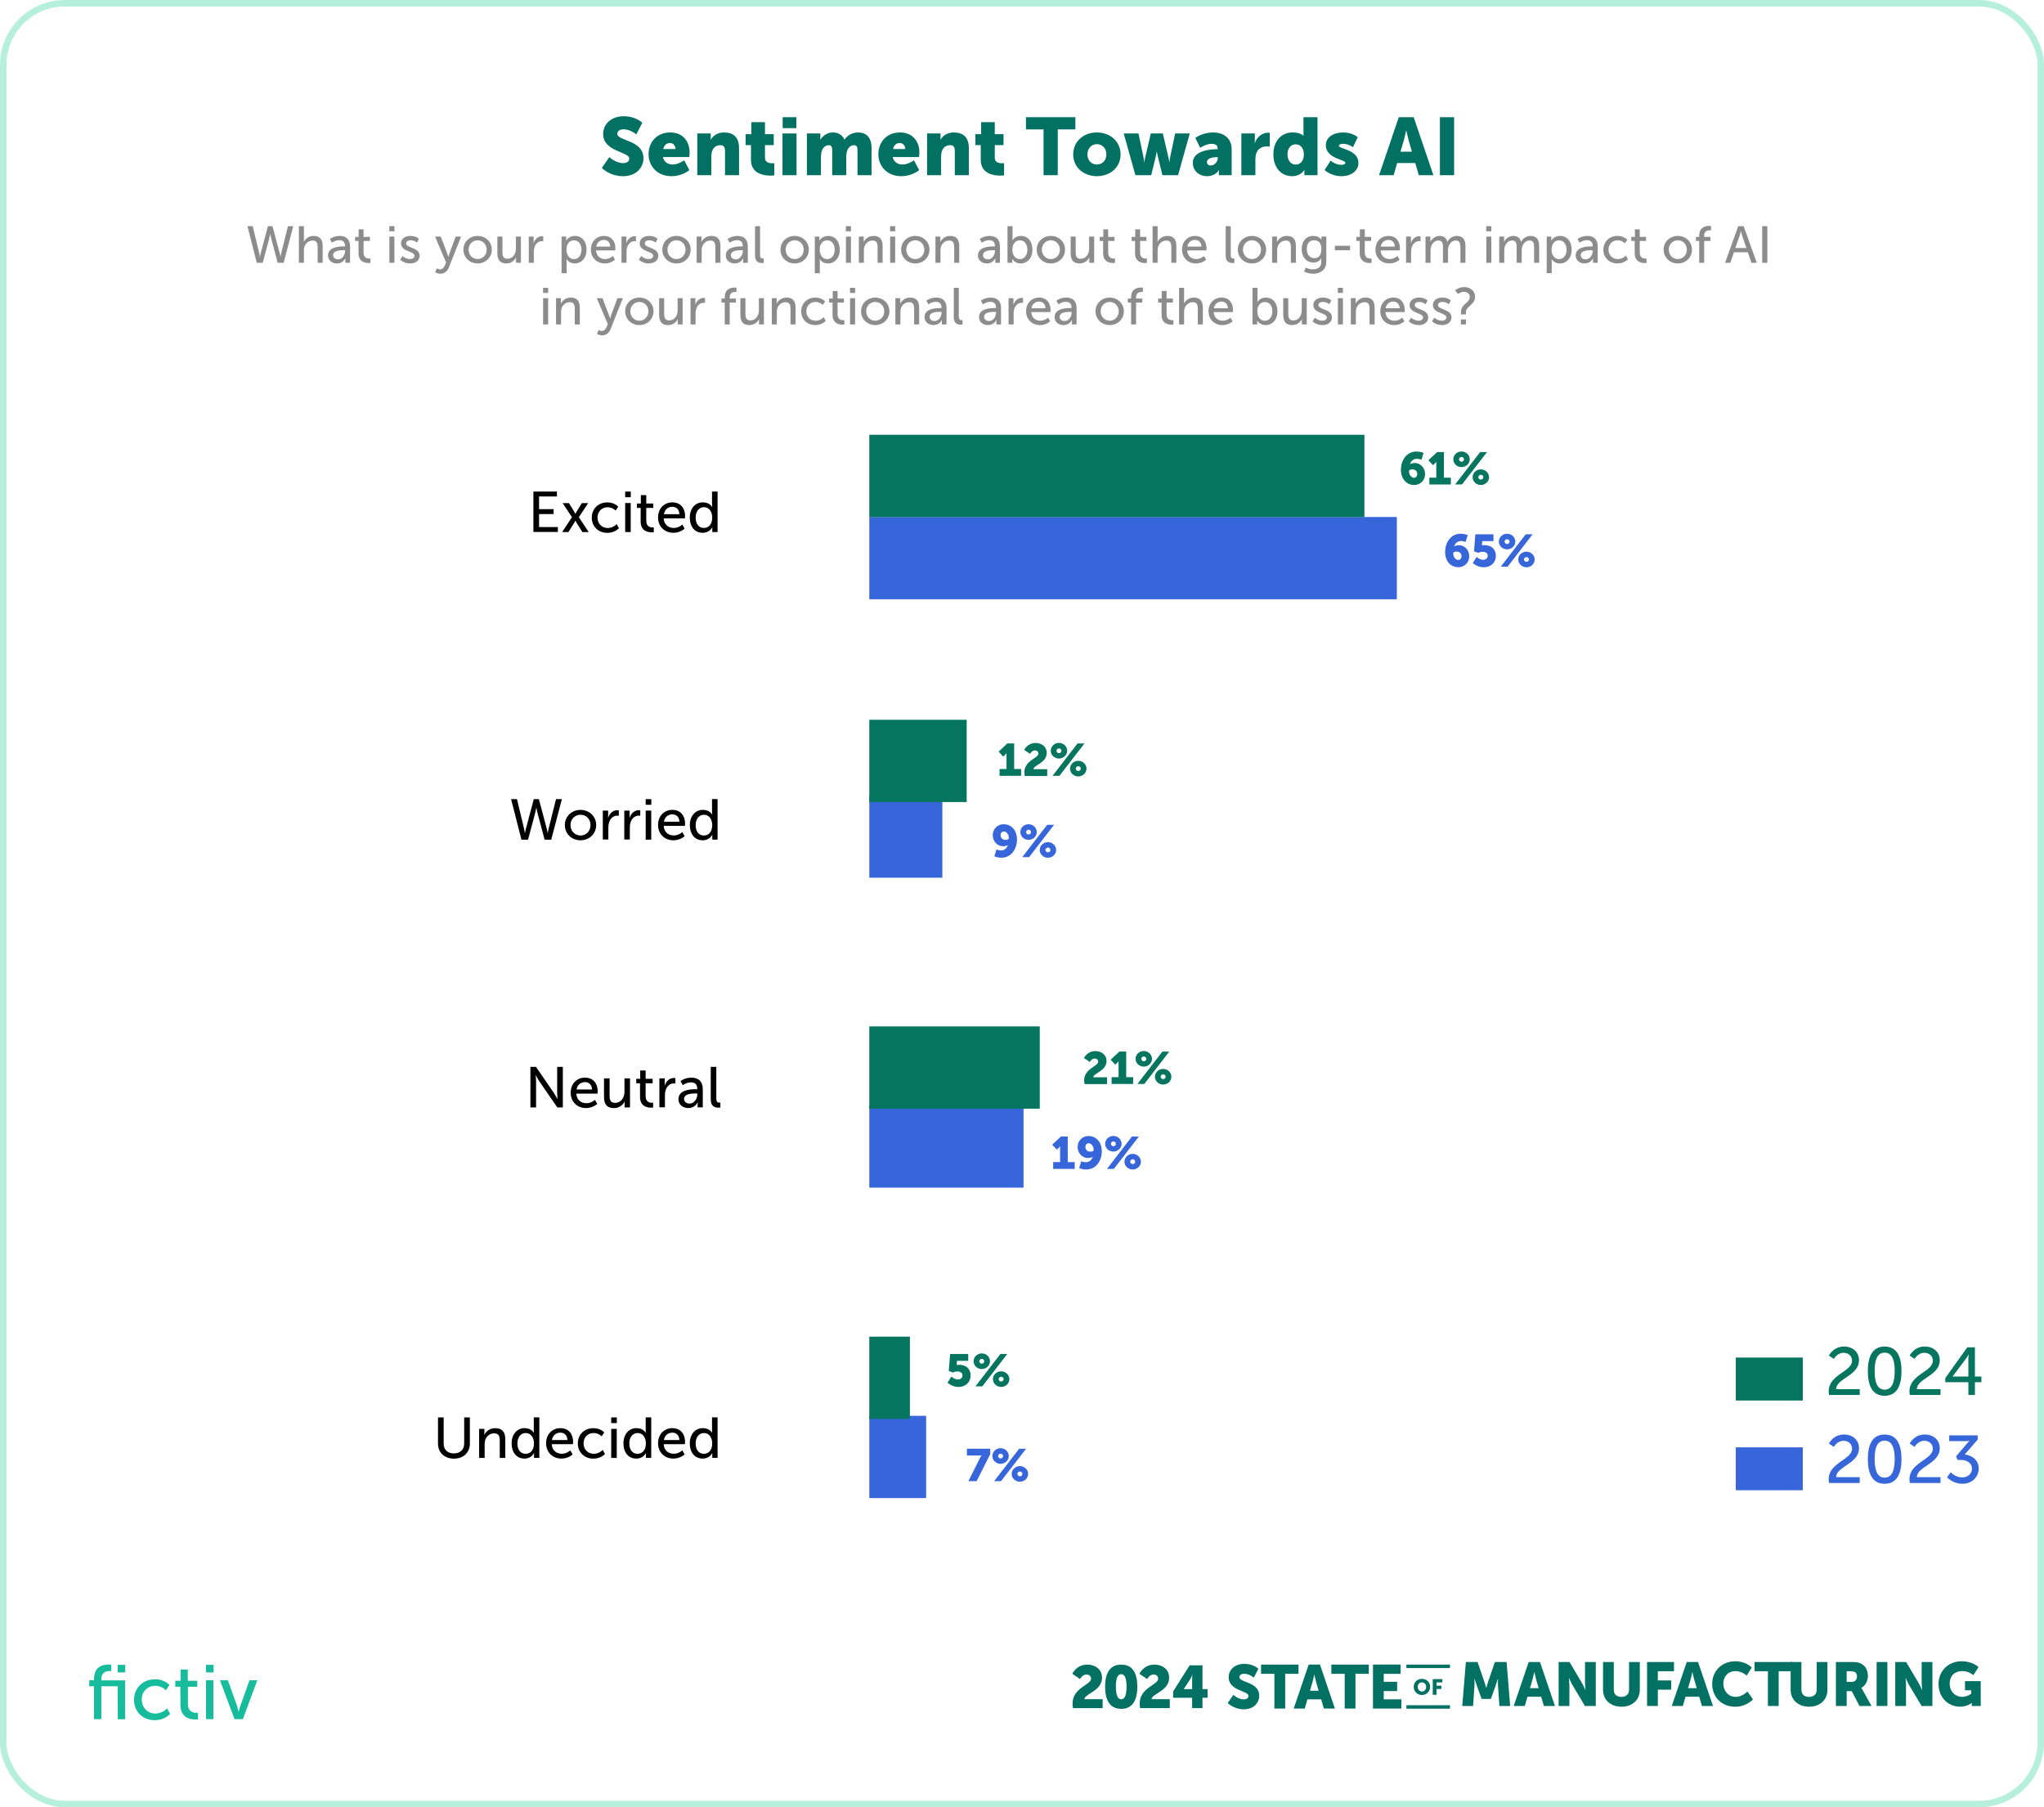 <?xml version="1.0" encoding="UTF-8"?> <svg xmlns="http://www.w3.org/2000/svg" width="630" height="557" viewBox="0 0 630 557" fill="none"><rect x="1" y="1" width="628" height="555" rx="19" stroke="#B6F0DD" stroke-width="2"></rect><path d="M82.582 69.704H83.99L86.198 77.992C86.358 78.616 86.438 79.192 86.438 79.192H86.47C86.47 79.192 86.518 78.6 86.678 77.992L88.758 69.704H90.39L87.43 81H85.59L83.638 73.672C83.446 72.952 83.302 72.072 83.302 72.072H83.27C83.27 72.072 83.126 72.952 82.934 73.672L80.982 81H79.142L76.262 69.704H77.894L79.894 77.992C80.038 78.6 80.102 79.192 80.102 79.192H80.134C80.134 79.192 80.214 78.616 80.374 77.992L82.582 69.704ZM92.122 81V69.704H93.674V73.848C93.674 74.232 93.642 74.52 93.642 74.52H93.674C94.026 73.736 95.05 72.712 96.666 72.712C98.57 72.712 99.45 73.752 99.45 75.816V81H97.898V76.168C97.898 75.032 97.658 74.136 96.362 74.136C95.146 74.136 94.138 74.968 93.802 76.136C93.706 76.456 93.674 76.824 93.674 77.208V81H92.122ZM101.107 78.728C101.107 76.056 104.627 75.944 105.987 75.944H106.339V75.8C106.339 74.472 105.587 74.024 104.563 74.024C103.315 74.024 102.307 74.808 102.307 74.808L101.667 73.672C101.667 73.672 102.835 72.712 104.691 72.712C106.739 72.712 107.891 73.832 107.891 75.88V81H106.451V80.232C106.451 79.864 106.483 79.592 106.483 79.592H106.451C106.451 79.592 105.795 81.192 103.859 81.192C102.467 81.192 101.107 80.344 101.107 78.728ZM102.675 78.648C102.675 79.304 103.187 79.944 104.195 79.944C105.507 79.944 106.355 78.568 106.355 77.368V77.112H105.955C104.787 77.112 102.675 77.192 102.675 78.648ZM110.505 78.04V74.264H109.449V73.016H110.553V70.68H112.057V73.016H114.009V74.264H112.057V77.864C112.057 79.48 113.193 79.688 113.785 79.688C114.009 79.688 114.153 79.656 114.153 79.656V81.032C114.153 81.032 113.929 81.064 113.609 81.064C112.569 81.064 110.505 80.744 110.505 78.04ZM119.997 71.288V69.704H121.565V71.288H119.997ZM120.013 81V72.904H121.565V81H120.013ZM123.341 80.008L124.093 78.904C124.093 78.904 125.005 79.848 126.413 79.848C127.085 79.848 127.757 79.496 127.757 78.84C127.757 77.352 123.597 77.656 123.597 75.016C123.597 73.544 124.909 72.712 126.525 72.712C128.301 72.712 129.133 73.608 129.133 73.608L128.509 74.776C128.509 74.776 127.789 74.056 126.509 74.056C125.837 74.056 125.181 74.344 125.181 75.048C125.181 76.504 129.341 76.184 129.341 78.84C129.341 80.184 128.189 81.192 126.413 81.192C124.429 81.192 123.341 80.008 123.341 80.008ZM134.143 83.864L134.687 82.68C134.687 82.68 135.135 83.016 135.631 83.016C136.255 83.016 136.783 82.568 137.087 81.832L137.487 80.904L134.095 72.904H135.839L137.871 78.2C138.031 78.616 138.174 79.176 138.174 79.176H138.207C138.207 79.176 138.335 78.632 138.479 78.216L140.447 72.904H142.127L138.335 82.456C137.839 83.704 136.847 84.36 135.711 84.36C134.799 84.36 134.143 83.864 134.143 83.864ZM142.843 76.936C142.843 74.488 144.795 72.712 147.211 72.712C149.627 72.712 151.579 74.488 151.579 76.936C151.579 79.4 149.627 81.192 147.211 81.192C144.795 81.192 142.843 79.4 142.843 76.936ZM144.427 76.936C144.427 78.632 145.691 79.848 147.211 79.848C148.747 79.848 149.995 78.632 149.995 76.936C149.995 75.256 148.747 74.056 147.211 74.056C145.691 74.056 144.427 75.256 144.427 76.936ZM153.307 78.088V72.904H154.859V77.736C154.859 78.856 155.083 79.752 156.379 79.752C158.027 79.752 159.003 78.296 159.003 76.696V72.904H160.555V81H159.051V79.928C159.051 79.592 159.083 79.336 159.083 79.336H159.051C158.715 80.136 157.659 81.192 156.075 81.192C154.251 81.192 153.307 80.232 153.307 78.088ZM162.982 81V72.904H164.486V74.312C164.486 74.648 164.454 74.92 164.454 74.92H164.486C164.854 73.736 165.798 72.808 167.046 72.808C167.254 72.808 167.446 72.84 167.446 72.84V74.376C167.446 74.376 167.238 74.328 166.998 74.328C166.006 74.328 165.094 75.032 164.726 76.232C164.582 76.696 164.534 77.192 164.534 77.688V81H162.982ZM173.091 84.2V72.904H174.515V73.592C174.515 73.912 174.483 74.184 174.483 74.184H174.515C174.515 74.184 175.203 72.712 177.235 72.712C179.411 72.712 180.787 74.44 180.787 76.952C180.787 79.528 179.235 81.192 177.123 81.192C175.347 81.192 174.643 79.864 174.643 79.864H174.611C174.611 79.864 174.643 80.152 174.643 80.568V84.2H173.091ZM174.595 76.984C174.595 78.424 175.395 79.864 176.883 79.864C178.163 79.864 179.219 78.808 179.219 76.968C179.219 75.208 178.275 74.072 176.931 74.072C175.715 74.072 174.595 74.92 174.595 76.984ZM182.125 76.952C182.125 74.376 183.869 72.712 186.173 72.712C188.461 72.712 189.677 74.408 189.677 76.504C189.677 76.712 189.629 77.176 189.629 77.176H183.725C183.805 78.952 185.069 79.848 186.509 79.848C187.901 79.848 188.909 78.904 188.909 78.904L189.549 80.04C189.549 80.04 188.349 81.192 186.413 81.192C183.869 81.192 182.125 79.352 182.125 76.952ZM183.773 76.008H188.093C188.045 74.616 187.181 73.944 186.141 73.944C184.957 73.944 183.997 74.68 183.773 76.008ZM191.56 81V72.904H193.064V74.312C193.064 74.648 193.032 74.92 193.032 74.92H193.064C193.432 73.736 194.376 72.808 195.624 72.808C195.832 72.808 196.024 72.84 196.024 72.84V74.376C196.024 74.376 195.816 74.328 195.576 74.328C194.584 74.328 193.672 75.032 193.304 76.232C193.16 76.696 193.112 77.192 193.112 77.688V81H191.56ZM196.904 80.008L197.656 78.904C197.656 78.904 198.568 79.848 199.976 79.848C200.648 79.848 201.32 79.496 201.32 78.84C201.32 77.352 197.16 77.656 197.16 75.016C197.16 73.544 198.472 72.712 200.088 72.712C201.864 72.712 202.696 73.608 202.696 73.608L202.072 74.776C202.072 74.776 201.352 74.056 200.072 74.056C199.4 74.056 198.744 74.344 198.744 75.048C198.744 76.504 202.904 76.184 202.904 78.84C202.904 80.184 201.752 81.192 199.976 81.192C197.992 81.192 196.904 80.008 196.904 80.008ZM204.14 76.936C204.14 74.488 206.092 72.712 208.508 72.712C210.924 72.712 212.876 74.488 212.876 76.936C212.876 79.4 210.924 81.192 208.508 81.192C206.092 81.192 204.14 79.4 204.14 76.936ZM205.724 76.936C205.724 78.632 206.988 79.848 208.508 79.848C210.044 79.848 211.292 78.632 211.292 76.936C211.292 75.256 210.044 74.056 208.508 74.056C206.988 74.056 205.724 75.256 205.724 76.936ZM214.716 81V72.904H216.22V73.976C216.22 74.296 216.188 74.568 216.188 74.568H216.22C216.54 73.864 217.5 72.712 219.26 72.712C221.164 72.712 222.044 73.752 222.044 75.816V81H220.492V76.168C220.492 75.032 220.252 74.136 218.956 74.136C217.724 74.136 216.732 74.952 216.396 76.12C216.3 76.44 216.268 76.808 216.268 77.208V81H214.716ZM223.701 78.728C223.701 76.056 227.221 75.944 228.581 75.944H228.933V75.8C228.933 74.472 228.181 74.024 227.157 74.024C225.909 74.024 224.901 74.808 224.901 74.808L224.261 73.672C224.261 73.672 225.429 72.712 227.285 72.712C229.333 72.712 230.485 73.832 230.485 75.88V81H229.045V80.232C229.045 79.864 229.077 79.592 229.077 79.592H229.045C229.045 79.592 228.389 81.192 226.453 81.192C225.061 81.192 223.701 80.344 223.701 78.728ZM225.269 78.648C225.269 79.304 225.781 79.944 226.789 79.944C228.101 79.944 228.949 78.568 228.949 77.368V77.112H228.549C227.381 77.112 225.269 77.192 225.269 78.648ZM232.714 78.792V69.704H234.266V78.52C234.266 79.496 234.65 79.672 235.13 79.672C235.274 79.672 235.402 79.656 235.402 79.656V81.032C235.402 81.032 235.162 81.064 234.89 81.064C234.01 81.064 232.714 80.824 232.714 78.792ZM240.562 76.936C240.562 74.488 242.514 72.712 244.93 72.712C247.346 72.712 249.298 74.488 249.298 76.936C249.298 79.4 247.346 81.192 244.93 81.192C242.514 81.192 240.562 79.4 240.562 76.936ZM242.146 76.936C242.146 78.632 243.41 79.848 244.93 79.848C246.466 79.848 247.714 78.632 247.714 76.936C247.714 75.256 246.466 74.056 244.93 74.056C243.41 74.056 242.146 75.256 242.146 76.936ZM251.138 84.2V72.904H252.562V73.592C252.562 73.912 252.53 74.184 252.53 74.184H252.562C252.562 74.184 253.25 72.712 255.282 72.712C257.458 72.712 258.834 74.44 258.834 76.952C258.834 79.528 257.282 81.192 255.17 81.192C253.394 81.192 252.69 79.864 252.69 79.864H252.658C252.658 79.864 252.69 80.152 252.69 80.568V84.2H251.138ZM252.642 76.984C252.642 78.424 253.442 79.864 254.93 79.864C256.21 79.864 257.266 78.808 257.266 76.968C257.266 75.208 256.322 74.072 254.978 74.072C253.762 74.072 252.642 74.92 252.642 76.984ZM260.716 71.288V69.704H262.284V71.288H260.716ZM260.732 81V72.904H262.284V81H260.732ZM264.716 81V72.904H266.22V73.976C266.22 74.296 266.188 74.568 266.188 74.568H266.22C266.54 73.864 267.5 72.712 269.26 72.712C271.164 72.712 272.044 73.752 272.044 75.816V81H270.492V76.168C270.492 75.032 270.252 74.136 268.956 74.136C267.724 74.136 266.732 74.952 266.396 76.12C266.3 76.44 266.268 76.808 266.268 77.208V81H264.716ZM274.341 71.288V69.704H275.909V71.288H274.341ZM274.357 81V72.904H275.909V81H274.357ZM277.749 76.936C277.749 74.488 279.701 72.712 282.117 72.712C284.533 72.712 286.485 74.488 286.485 76.936C286.485 79.4 284.533 81.192 282.117 81.192C279.701 81.192 277.749 79.4 277.749 76.936ZM279.333 76.936C279.333 78.632 280.597 79.848 282.117 79.848C283.653 79.848 284.901 78.632 284.901 76.936C284.901 75.256 283.653 74.056 282.117 74.056C280.597 74.056 279.333 75.256 279.333 76.936ZM288.325 81V72.904H289.829V73.976C289.829 74.296 289.797 74.568 289.797 74.568H289.829C290.149 73.864 291.109 72.712 292.869 72.712C294.773 72.712 295.653 73.752 295.653 75.816V81H294.101V76.168C294.101 75.032 293.861 74.136 292.565 74.136C291.333 74.136 290.341 74.952 290.005 76.12C289.909 76.44 289.877 76.808 289.877 77.208V81H288.325ZM301.419 78.728C301.419 76.056 304.939 75.944 306.299 75.944H306.651V75.8C306.651 74.472 305.899 74.024 304.875 74.024C303.627 74.024 302.619 74.808 302.619 74.808L301.979 73.672C301.979 73.672 303.147 72.712 305.003 72.712C307.051 72.712 308.203 73.832 308.203 75.88V81H306.763V80.232C306.763 79.864 306.795 79.592 306.795 79.592H306.763C306.763 79.592 306.107 81.192 304.171 81.192C302.779 81.192 301.419 80.344 301.419 78.728ZM302.987 78.648C302.987 79.304 303.499 79.944 304.507 79.944C305.819 79.944 306.667 78.568 306.667 77.368V77.112H306.267C305.099 77.112 302.987 77.192 302.987 78.648ZM310.529 81V69.704H312.081V73.4C312.081 73.8 312.049 74.088 312.049 74.088H312.081C312.081 74.088 312.769 72.712 314.673 72.712C316.849 72.712 318.225 74.44 318.225 76.952C318.225 79.528 316.673 81.192 314.545 81.192C312.737 81.192 312.001 79.8 312.001 79.8H311.969C311.969 79.8 312.001 80.056 312.001 80.408V81H310.529ZM312.033 76.984C312.033 78.424 312.785 79.864 314.321 79.864C315.601 79.864 316.657 78.808 316.657 76.968C316.657 75.208 315.713 74.072 314.369 74.072C313.153 74.072 312.033 74.92 312.033 76.984ZM319.53 76.936C319.53 74.488 321.482 72.712 323.898 72.712C326.314 72.712 328.266 74.488 328.266 76.936C328.266 79.4 326.314 81.192 323.898 81.192C321.482 81.192 319.53 79.4 319.53 76.936ZM321.114 76.936C321.114 78.632 322.378 79.848 323.898 79.848C325.434 79.848 326.682 78.632 326.682 76.936C326.682 75.256 325.434 74.056 323.898 74.056C322.378 74.056 321.114 75.256 321.114 76.936ZM329.995 78.088V72.904H331.547V77.736C331.547 78.856 331.771 79.752 333.067 79.752C334.715 79.752 335.691 78.296 335.691 76.696V72.904H337.243V81H335.739V79.928C335.739 79.592 335.771 79.336 335.771 79.336H335.739C335.403 80.136 334.347 81.192 332.763 81.192C330.939 81.192 329.995 80.232 329.995 78.088ZM340.005 78.04V74.264H338.949V73.016H340.053V70.68H341.557V73.016H343.509V74.264H341.557V77.864C341.557 79.48 342.693 79.688 343.285 79.688C343.509 79.688 343.653 79.656 343.653 79.656V81.032C343.653 81.032 343.429 81.064 343.109 81.064C342.069 81.064 340.005 80.744 340.005 78.04ZM349.849 78.04V74.264H348.793V73.016H349.897V70.68H351.401V73.016H353.353V74.264H351.401V77.864C351.401 79.48 352.537 79.688 353.129 79.688C353.353 79.688 353.497 79.656 353.497 79.656V81.032C353.497 81.032 353.273 81.064 352.953 81.064C351.913 81.064 349.849 80.744 349.849 78.04ZM355.247 81V69.704H356.799V73.848C356.799 74.232 356.767 74.52 356.767 74.52H356.799C357.151 73.736 358.175 72.712 359.791 72.712C361.695 72.712 362.575 73.752 362.575 75.816V81H361.023V76.168C361.023 75.032 360.783 74.136 359.487 74.136C358.271 74.136 357.263 74.968 356.927 76.136C356.831 76.456 356.799 76.824 356.799 77.208V81H355.247ZM364.328 76.952C364.328 74.376 366.072 72.712 368.376 72.712C370.664 72.712 371.88 74.408 371.88 76.504C371.88 76.712 371.832 77.176 371.832 77.176H365.928C366.008 78.952 367.272 79.848 368.712 79.848C370.104 79.848 371.112 78.904 371.112 78.904L371.752 80.04C371.752 80.04 370.552 81.192 368.616 81.192C366.072 81.192 364.328 79.352 364.328 76.952ZM365.976 76.008H370.296C370.248 74.616 369.384 73.944 368.344 73.944C367.16 73.944 366.2 74.68 365.976 76.008ZM377.776 78.792V69.704H379.328V78.52C379.328 79.496 379.712 79.672 380.192 79.672C380.336 79.672 380.464 79.656 380.464 79.656V81.032C380.464 81.032 380.224 81.064 379.952 81.064C379.072 81.064 377.776 80.824 377.776 78.792ZM381.515 76.936C381.515 74.488 383.467 72.712 385.883 72.712C388.299 72.712 390.251 74.488 390.251 76.936C390.251 79.4 388.299 81.192 385.883 81.192C383.467 81.192 381.515 79.4 381.515 76.936ZM383.099 76.936C383.099 78.632 384.363 79.848 385.883 79.848C387.419 79.848 388.667 78.632 388.667 76.936C388.667 75.256 387.419 74.056 385.883 74.056C384.363 74.056 383.099 75.256 383.099 76.936ZM392.091 81V72.904H393.595V73.976C393.595 74.296 393.563 74.568 393.563 74.568H393.595C393.915 73.864 394.875 72.712 396.635 72.712C398.539 72.712 399.419 73.752 399.419 75.816V81H397.867V76.168C397.867 75.032 397.627 74.136 396.331 74.136C395.099 74.136 394.107 74.952 393.771 76.12C393.675 76.44 393.643 76.808 393.643 77.208V81H392.091ZM402.452 82.472C402.452 82.472 403.46 83.016 404.676 83.016C406.084 83.016 407.236 82.392 407.236 80.744V80.152C407.236 79.896 407.252 79.64 407.252 79.64H407.22C406.74 80.44 405.988 80.904 404.82 80.904C402.564 80.904 401.204 79.096 401.204 76.76C401.204 74.44 402.5 72.712 404.74 72.712C406.692 72.712 407.284 73.912 407.284 73.912H407.316C407.316 73.912 407.3 73.8 407.3 73.656V72.904H408.788V80.664C408.788 83.336 406.756 84.36 404.708 84.36C403.732 84.36 402.724 84.088 401.94 83.688L402.452 82.472ZM405.124 79.56C406.244 79.56 407.268 78.888 407.268 76.776C407.268 74.664 406.244 74.056 404.98 74.056C403.572 74.056 402.772 75.08 402.772 76.728C402.772 78.408 403.668 79.56 405.124 79.56ZM411.44 77.128V75.752H416.112V77.128H411.44ZM419.099 78.04V74.264H418.043V73.016H419.147V70.68H420.651V73.016H422.603V74.264H420.651V77.864C420.651 79.48 421.787 79.688 422.379 79.688C422.603 79.688 422.747 79.656 422.747 79.656V81.032C422.747 81.032 422.523 81.064 422.203 81.064C421.163 81.064 419.099 80.744 419.099 78.04ZM423.937 76.952C423.937 74.376 425.681 72.712 427.985 72.712C430.273 72.712 431.489 74.408 431.489 76.504C431.489 76.712 431.441 77.176 431.441 77.176H425.537C425.617 78.952 426.881 79.848 428.321 79.848C429.713 79.848 430.721 78.904 430.721 78.904L431.361 80.04C431.361 80.04 430.161 81.192 428.225 81.192C425.681 81.192 423.937 79.352 423.937 76.952ZM425.585 76.008H429.905C429.857 74.616 428.993 73.944 427.953 73.944C426.769 73.944 425.809 74.68 425.585 76.008ZM433.372 81V72.904H434.876V74.312C434.876 74.648 434.844 74.92 434.844 74.92H434.876C435.244 73.736 436.188 72.808 437.436 72.808C437.644 72.808 437.836 72.84 437.836 72.84V74.376C437.836 74.376 437.628 74.328 437.388 74.328C436.396 74.328 435.484 75.032 435.116 76.232C434.972 76.696 434.924 77.192 434.924 77.688V81H433.372ZM439.372 81V72.904H440.876V73.976C440.876 74.296 440.844 74.568 440.844 74.568H440.876C441.26 73.624 442.396 72.712 443.66 72.712C445.02 72.712 445.82 73.336 446.092 74.552H446.124C446.572 73.576 447.692 72.712 449.004 72.712C450.828 72.712 451.676 73.752 451.676 75.816V81H450.124V76.152C450.124 75.016 449.9 74.12 448.684 74.12C447.548 74.12 446.7 75.08 446.412 76.184C446.332 76.52 446.3 76.888 446.3 77.304V81H444.748V76.152C444.748 75.096 444.588 74.12 443.34 74.12C442.156 74.12 441.324 75.096 441.02 76.248C440.94 76.568 440.924 76.936 440.924 77.304V81H439.372ZM458.091 71.288V69.704H459.659V71.288H458.091ZM458.107 81V72.904H459.659V81H458.107ZM462.091 81V72.904H463.595V73.976C463.595 74.296 463.563 74.568 463.563 74.568H463.595C463.979 73.624 465.115 72.712 466.379 72.712C467.739 72.712 468.539 73.336 468.811 74.552H468.843C469.291 73.576 470.411 72.712 471.723 72.712C473.547 72.712 474.395 73.752 474.395 75.816V81H472.843V76.152C472.843 75.016 472.619 74.12 471.403 74.12C470.267 74.12 469.419 75.08 469.131 76.184C469.051 76.52 469.019 76.888 469.019 77.304V81H467.467V76.152C467.467 75.096 467.307 74.12 466.059 74.12C464.875 74.12 464.043 75.096 463.739 76.248C463.659 76.568 463.643 76.936 463.643 77.304V81H462.091ZM476.716 84.2V72.904H478.14V73.592C478.14 73.912 478.108 74.184 478.108 74.184H478.14C478.14 74.184 478.828 72.712 480.86 72.712C483.036 72.712 484.412 74.44 484.412 76.952C484.412 79.528 482.86 81.192 480.748 81.192C478.972 81.192 478.268 79.864 478.268 79.864H478.236C478.236 79.864 478.268 80.152 478.268 80.568V84.2H476.716ZM478.22 76.984C478.22 78.424 479.02 79.864 480.508 79.864C481.788 79.864 482.844 78.808 482.844 76.968C482.844 75.208 481.9 74.072 480.556 74.072C479.34 74.072 478.22 74.92 478.22 76.984ZM485.654 78.728C485.654 76.056 489.174 75.944 490.534 75.944H490.886V75.8C490.886 74.472 490.134 74.024 489.11 74.024C487.862 74.024 486.854 74.808 486.854 74.808L486.214 73.672C486.214 73.672 487.382 72.712 489.238 72.712C491.286 72.712 492.438 73.832 492.438 75.88V81H490.998V80.232C490.998 79.864 491.03 79.592 491.03 79.592H490.998C490.998 79.592 490.342 81.192 488.406 81.192C487.014 81.192 485.654 80.344 485.654 78.728ZM487.222 78.648C487.222 79.304 487.734 79.944 488.742 79.944C490.054 79.944 490.902 78.568 490.902 77.368V77.112H490.502C489.334 77.112 487.222 77.192 487.222 78.648ZM494.187 76.952C494.187 74.552 495.979 72.712 498.523 72.712C500.555 72.712 501.563 73.896 501.563 73.896L500.827 74.984C500.827 74.984 499.963 74.056 498.587 74.056C496.955 74.056 495.771 75.272 495.771 76.936C495.771 78.584 496.955 79.848 498.635 79.848C500.139 79.848 501.131 78.76 501.131 78.76L501.755 79.896C501.755 79.896 500.635 81.192 498.523 81.192C495.979 81.192 494.187 79.384 494.187 76.952ZM503.849 78.04V74.264H502.793V73.016H503.897V70.68H505.401V73.016H507.353V74.264H505.401V77.864C505.401 79.48 506.537 79.688 507.129 79.688C507.353 79.688 507.497 79.656 507.497 79.656V81.032C507.497 81.032 507.273 81.064 506.953 81.064C505.913 81.064 503.849 80.744 503.849 78.04ZM512.765 76.936C512.765 74.488 514.717 72.712 517.133 72.712C519.549 72.712 521.501 74.488 521.501 76.936C521.501 79.4 519.549 81.192 517.133 81.192C514.717 81.192 512.765 79.4 512.765 76.936ZM514.349 76.936C514.349 78.632 515.613 79.848 517.133 79.848C518.669 79.848 519.917 78.632 519.917 76.936C519.917 75.256 518.669 74.056 517.133 74.056C515.613 74.056 514.349 75.256 514.349 76.936ZM523.726 81V74.264H522.718V73.016H523.726V72.632C523.726 69.96 525.742 69.624 526.766 69.624C527.118 69.624 527.358 69.672 527.358 69.672V71C527.358 71 527.198 70.968 526.958 70.968C526.366 70.968 525.262 71.16 525.262 72.664V73.016H527.182V74.264H525.262V81H523.726ZM539.835 81L538.699 77.752H534.443L533.323 81H531.691L535.755 69.704H537.419L541.483 81H539.835ZM536.603 71.256H536.571C536.571 71.256 536.315 72.28 536.123 72.856L534.859 76.44H538.283L537.035 72.856C536.843 72.28 536.603 71.256 536.603 71.256ZM543.145 81V69.704H544.729V81H543.145ZM167.38 90.288V88.704H168.948V90.288H167.38ZM167.396 100V91.904H168.948V100H167.396ZM171.38 100V91.904H172.884V92.976C172.884 93.296 172.852 93.568 172.852 93.568H172.884C173.204 92.864 174.164 91.712 175.924 91.712C177.828 91.712 178.708 92.752 178.708 94.816V100H177.156V95.168C177.156 94.032 176.916 93.136 175.62 93.136C174.388 93.136 173.396 93.952 173.06 95.12C172.964 95.44 172.932 95.808 172.932 96.208V100H171.38ZM183.994 102.864L184.538 101.68C184.538 101.68 184.986 102.016 185.482 102.016C186.106 102.016 186.634 101.568 186.938 100.832L187.338 99.904L183.946 91.904H185.69L187.722 97.2C187.882 97.616 188.026 98.176 188.026 98.176H188.058C188.058 98.176 188.186 97.632 188.33 97.216L190.298 91.904H191.978L188.186 101.456C187.69 102.704 186.698 103.36 185.562 103.36C184.65 103.36 183.994 102.864 183.994 102.864ZM192.694 95.936C192.694 93.488 194.646 91.712 197.062 91.712C199.478 91.712 201.43 93.488 201.43 95.936C201.43 98.4 199.478 100.192 197.062 100.192C194.646 100.192 192.694 98.4 192.694 95.936ZM194.278 95.936C194.278 97.632 195.542 98.848 197.062 98.848C198.598 98.848 199.846 97.632 199.846 95.936C199.846 94.256 198.598 93.056 197.062 93.056C195.542 93.056 194.278 94.256 194.278 95.936ZM203.159 97.088V91.904H204.711V96.736C204.711 97.856 204.935 98.752 206.231 98.752C207.879 98.752 208.855 97.296 208.855 95.696V91.904H210.407V100H208.903V98.928C208.903 98.592 208.935 98.336 208.935 98.336H208.903C208.567 99.136 207.511 100.192 205.927 100.192C204.103 100.192 203.159 99.232 203.159 97.088ZM212.833 100V91.904H214.337V93.312C214.337 93.648 214.305 93.92 214.305 93.92H214.337C214.705 92.736 215.649 91.808 216.897 91.808C217.105 91.808 217.297 91.84 217.297 91.84V93.376C217.297 93.376 217.089 93.328 216.849 93.328C215.857 93.328 214.945 94.032 214.577 95.232C214.433 95.696 214.385 96.192 214.385 96.688V100H212.833ZM223.375 100V93.264H222.367V92.016H223.375V91.632C223.375 88.96 225.391 88.624 226.415 88.624C226.767 88.624 227.007 88.672 227.007 88.672V90C227.007 90 226.847 89.968 226.607 89.968C226.015 89.968 224.911 90.16 224.911 91.664V92.016H226.831V93.264H224.911V100H223.375ZM228.206 97.088V91.904H229.758V96.736C229.758 97.856 229.982 98.752 231.278 98.752C232.926 98.752 233.902 97.296 233.902 95.696V91.904H235.454V100H233.95V98.928C233.95 98.592 233.982 98.336 233.982 98.336H233.95C233.614 99.136 232.558 100.192 230.974 100.192C229.15 100.192 228.206 99.232 228.206 97.088ZM237.88 100V91.904H239.384V92.976C239.384 93.296 239.352 93.568 239.352 93.568H239.384C239.704 92.864 240.664 91.712 242.424 91.712C244.328 91.712 245.208 92.752 245.208 94.816V100H243.656V95.168C243.656 94.032 243.416 93.136 242.12 93.136C240.888 93.136 239.896 93.952 239.56 95.12C239.464 95.44 239.432 95.808 239.432 96.208V100H237.88ZM246.945 95.952C246.945 93.552 248.737 91.712 251.281 91.712C253.313 91.712 254.321 92.896 254.321 92.896L253.585 93.984C253.585 93.984 252.721 93.056 251.345 93.056C249.713 93.056 248.529 94.272 248.529 95.936C248.529 97.584 249.713 98.848 251.393 98.848C252.897 98.848 253.889 97.76 253.889 97.76L254.513 98.896C254.513 98.896 253.393 100.192 251.281 100.192C248.737 100.192 246.945 98.384 246.945 95.952ZM256.607 97.04V93.264H255.551V92.016H256.655V89.68H258.159V92.016H260.111V93.264H258.159V96.864C258.159 98.48 259.295 98.688 259.887 98.688C260.111 98.688 260.255 98.656 260.255 98.656V100.032C260.255 100.032 260.031 100.064 259.711 100.064C258.671 100.064 256.607 99.744 256.607 97.04ZM261.989 90.288V88.704H263.557V90.288H261.989ZM262.005 100V91.904H263.557V100H262.005ZM265.397 95.936C265.397 93.488 267.349 91.712 269.765 91.712C272.181 91.712 274.133 93.488 274.133 95.936C274.133 98.4 272.181 100.192 269.765 100.192C267.349 100.192 265.397 98.4 265.397 95.936ZM266.981 95.936C266.981 97.632 268.245 98.848 269.765 98.848C271.301 98.848 272.549 97.632 272.549 95.936C272.549 94.256 271.301 93.056 269.765 93.056C268.245 93.056 266.981 94.256 266.981 95.936ZM275.974 100V91.904H277.478V92.976C277.478 93.296 277.446 93.568 277.446 93.568H277.478C277.798 92.864 278.758 91.712 280.518 91.712C282.422 91.712 283.302 92.752 283.302 94.816V100H281.75V95.168C281.75 94.032 281.51 93.136 280.214 93.136C278.982 93.136 277.99 93.952 277.654 95.12C277.558 95.44 277.526 95.808 277.526 96.208V100H275.974ZM284.958 97.728C284.958 95.056 288.478 94.944 289.838 94.944H290.19V94.8C290.19 93.472 289.438 93.024 288.414 93.024C287.166 93.024 286.158 93.808 286.158 93.808L285.518 92.672C285.518 92.672 286.686 91.712 288.542 91.712C290.59 91.712 291.742 92.832 291.742 94.88V100H290.302V99.232C290.302 98.864 290.334 98.592 290.334 98.592H290.302C290.302 98.592 289.646 100.192 287.71 100.192C286.318 100.192 284.958 99.344 284.958 97.728ZM286.526 97.648C286.526 98.304 287.038 98.944 288.046 98.944C289.358 98.944 290.206 97.568 290.206 96.368V96.112H289.806C288.638 96.112 286.526 96.192 286.526 97.648ZM293.972 97.792V88.704H295.524V97.52C295.524 98.496 295.908 98.672 296.388 98.672C296.532 98.672 296.66 98.656 296.66 98.656V100.032C296.66 100.032 296.42 100.064 296.148 100.064C295.268 100.064 293.972 99.824 293.972 97.792ZM301.755 97.728C301.755 95.056 305.275 94.944 306.635 94.944H306.987V94.8C306.987 93.472 306.235 93.024 305.211 93.024C303.963 93.024 302.955 93.808 302.955 93.808L302.315 92.672C302.315 92.672 303.483 91.712 305.339 91.712C307.387 91.712 308.539 92.832 308.539 94.88V100H307.099V99.232C307.099 98.864 307.131 98.592 307.131 98.592H307.099C307.099 98.592 306.443 100.192 304.507 100.192C303.115 100.192 301.755 99.344 301.755 97.728ZM303.323 97.648C303.323 98.304 303.835 98.944 304.843 98.944C306.155 98.944 307.003 97.568 307.003 96.368V96.112H306.603C305.435 96.112 303.323 96.192 303.323 97.648ZM310.864 100V91.904H312.368V93.312C312.368 93.648 312.336 93.92 312.336 93.92H312.368C312.736 92.736 313.68 91.808 314.928 91.808C315.136 91.808 315.328 91.84 315.328 91.84V93.376C315.328 93.376 315.12 93.328 314.88 93.328C313.888 93.328 312.976 94.032 312.608 95.232C312.464 95.696 312.416 96.192 312.416 96.688V100H310.864ZM316.258 95.952C316.258 93.376 318.002 91.712 320.306 91.712C322.594 91.712 323.81 93.408 323.81 95.504C323.81 95.712 323.762 96.176 323.762 96.176H317.858C317.938 97.952 319.202 98.848 320.642 98.848C322.034 98.848 323.042 97.904 323.042 97.904L323.682 99.04C323.682 99.04 322.482 100.192 320.546 100.192C318.002 100.192 316.258 98.352 316.258 95.952ZM317.906 95.008H322.226C322.178 93.616 321.314 92.944 320.274 92.944C319.09 92.944 318.13 93.68 317.906 95.008ZM325.037 97.728C325.037 95.056 328.557 94.944 329.917 94.944H330.269V94.8C330.269 93.472 329.517 93.024 328.493 93.024C327.245 93.024 326.237 93.808 326.237 93.808L325.597 92.672C325.597 92.672 326.765 91.712 328.621 91.712C330.669 91.712 331.821 92.832 331.821 94.88V100H330.381V99.232C330.381 98.864 330.413 98.592 330.413 98.592H330.381C330.381 98.592 329.725 100.192 327.789 100.192C326.397 100.192 325.037 99.344 325.037 97.728ZM326.605 97.648C326.605 98.304 327.117 98.944 328.125 98.944C329.437 98.944 330.285 97.568 330.285 96.368V96.112H329.885C328.717 96.112 326.605 96.192 326.605 97.648ZM337.663 95.936C337.663 93.488 339.615 91.712 342.031 91.712C344.447 91.712 346.399 93.488 346.399 95.936C346.399 98.4 344.447 100.192 342.031 100.192C339.615 100.192 337.663 98.4 337.663 95.936ZM339.247 95.936C339.247 97.632 340.511 98.848 342.031 98.848C343.567 98.848 344.815 97.632 344.815 95.936C344.815 94.256 343.567 93.056 342.031 93.056C340.511 93.056 339.247 94.256 339.247 95.936ZM348.625 100V93.264H347.617V92.016H348.625V91.632C348.625 88.96 350.641 88.624 351.665 88.624C352.017 88.624 352.257 88.672 352.257 88.672V90C352.257 90 352.097 89.968 351.857 89.968C351.265 89.968 350.161 90.16 350.161 91.664V92.016H352.081V93.264H350.161V100H348.625ZM358.013 97.04V93.264H356.957V92.016H358.061V89.68H359.565V92.016H361.517V93.264H359.565V96.864C359.565 98.48 360.701 98.688 361.293 98.688C361.517 98.688 361.661 98.656 361.661 98.656V100.032C361.661 100.032 361.437 100.064 361.117 100.064C360.077 100.064 358.013 99.744 358.013 97.04ZM363.411 100V88.704H364.963V92.848C364.963 93.232 364.931 93.52 364.931 93.52H364.963C365.315 92.736 366.339 91.712 367.955 91.712C369.859 91.712 370.739 92.752 370.739 94.816V100H369.187V95.168C369.187 94.032 368.947 93.136 367.651 93.136C366.435 93.136 365.427 93.968 365.091 95.136C364.995 95.456 364.963 95.824 364.963 96.208V100H363.411ZM372.492 95.952C372.492 93.376 374.236 91.712 376.54 91.712C378.828 91.712 380.044 93.408 380.044 95.504C380.044 95.712 379.996 96.176 379.996 96.176H374.092C374.172 97.952 375.436 98.848 376.876 98.848C378.268 98.848 379.276 97.904 379.276 97.904L379.916 99.04C379.916 99.04 378.716 100.192 376.78 100.192C374.236 100.192 372.492 98.352 372.492 95.952ZM374.14 95.008H378.46C378.412 93.616 377.548 92.944 376.508 92.944C375.324 92.944 374.364 93.68 374.14 95.008ZM386.036 100V88.704H387.588V92.4C387.588 92.8 387.556 93.088 387.556 93.088H387.588C387.588 93.088 388.276 91.712 390.18 91.712C392.356 91.712 393.732 93.44 393.732 95.952C393.732 98.528 392.18 100.192 390.052 100.192C388.244 100.192 387.508 98.8 387.508 98.8H387.476C387.476 98.8 387.508 99.056 387.508 99.408V100H386.036ZM387.54 95.984C387.54 97.424 388.292 98.864 389.828 98.864C391.108 98.864 392.164 97.808 392.164 95.968C392.164 94.208 391.22 93.072 389.876 93.072C388.66 93.072 387.54 93.92 387.54 95.984ZM395.518 97.088V91.904H397.07V96.736C397.07 97.856 397.294 98.752 398.59 98.752C400.238 98.752 401.214 97.296 401.214 95.696V91.904H402.766V100H401.262V98.928C401.262 98.592 401.294 98.336 401.294 98.336H401.262C400.926 99.136 399.87 100.192 398.286 100.192C396.462 100.192 395.518 99.232 395.518 97.088ZM404.537 99.008L405.289 97.904C405.289 97.904 406.201 98.848 407.609 98.848C408.281 98.848 408.953 98.496 408.953 97.84C408.953 96.352 404.793 96.656 404.793 94.016C404.793 92.544 406.105 91.712 407.721 91.712C409.497 91.712 410.329 92.608 410.329 92.608L409.705 93.776C409.705 93.776 408.985 93.056 407.705 93.056C407.033 93.056 406.377 93.344 406.377 94.048C406.377 95.504 410.537 95.184 410.537 97.84C410.537 99.184 409.385 100.192 407.609 100.192C405.625 100.192 404.537 99.008 404.537 99.008ZM412.348 90.288V88.704H413.916V90.288H412.348ZM412.364 100V91.904H413.916V100H412.364ZM416.349 100V91.904H417.853V92.976C417.853 93.296 417.821 93.568 417.821 93.568H417.853C418.173 92.864 419.133 91.712 420.893 91.712C422.797 91.712 423.677 92.752 423.677 94.816V100H422.125V95.168C422.125 94.032 421.885 93.136 420.589 93.136C419.357 93.136 418.365 93.952 418.029 95.12C417.933 95.44 417.901 95.808 417.901 96.208V100H416.349ZM425.429 95.952C425.429 93.376 427.173 91.712 429.477 91.712C431.765 91.712 432.981 93.408 432.981 95.504C432.981 95.712 432.933 96.176 432.933 96.176H427.029C427.109 97.952 428.373 98.848 429.813 98.848C431.205 98.848 432.213 97.904 432.213 97.904L432.853 99.04C432.853 99.04 431.653 100.192 429.717 100.192C427.173 100.192 425.429 98.352 425.429 95.952ZM427.077 95.008H431.397C431.349 93.616 430.485 92.944 429.445 92.944C428.261 92.944 427.301 93.68 427.077 95.008ZM434.208 99.008L434.96 97.904C434.96 97.904 435.872 98.848 437.28 98.848C437.952 98.848 438.624 98.496 438.624 97.84C438.624 96.352 434.464 96.656 434.464 94.016C434.464 92.544 435.776 91.712 437.392 91.712C439.168 91.712 440 92.608 440 92.608L439.376 93.776C439.376 93.776 438.656 93.056 437.376 93.056C436.704 93.056 436.048 93.344 436.048 94.048C436.048 95.504 440.208 95.184 440.208 97.84C440.208 99.184 439.056 100.192 437.28 100.192C435.296 100.192 434.208 99.008 434.208 99.008ZM441.38 99.008L442.132 97.904C442.132 97.904 443.044 98.848 444.452 98.848C445.124 98.848 445.796 98.496 445.796 97.84C445.796 96.352 441.636 96.656 441.636 94.016C441.636 92.544 442.948 91.712 444.564 91.712C446.34 91.712 447.172 92.608 447.172 92.608L446.548 93.776C446.548 93.776 445.828 93.056 444.548 93.056C443.876 93.056 443.22 93.344 443.22 94.048C443.22 95.504 447.38 95.184 447.38 97.84C447.38 99.184 446.228 100.192 444.452 100.192C442.468 100.192 441.38 99.008 441.38 99.008ZM450.296 96.896V96.144C450.296 93.712 453.016 93.36 453.016 91.52C453.016 90.624 452.248 89.936 451.192 89.936C450.184 89.936 449.368 90.608 449.368 90.608L448.504 89.504C448.504 89.504 449.56 88.48 451.304 88.48C453.112 88.48 454.648 89.632 454.648 91.408C454.648 94.048 451.816 94.32 451.816 96.24V96.896H450.296ZM450.264 100V98.448H451.848V100H450.264Z" fill="#8C8C8C"></path><path d="M185.499 51.75L187.799 48.425C187.799 48.425 189.824 50.275 192.074 50.275C192.974 50.275 193.949 49.925 193.949 48.85C193.949 46.725 185.899 46.8 185.899 41.3C185.899 38 188.674 35.825 192.224 35.825C196.074 35.825 197.974 37.85 197.974 37.85L196.124 41.425C196.124 41.425 194.324 39.85 192.174 39.85C191.274 39.85 190.274 40.25 190.274 41.25C190.274 43.5 198.324 43.1 198.324 48.75C198.324 51.725 196.049 54.3 192.024 54.3C187.824 54.3 185.499 51.75 185.499 51.75ZM199.901 47.55C199.901 43.775 202.451 40.825 206.601 40.825C210.401 40.825 212.551 43.475 212.551 47.05C212.551 47.475 212.451 48.4 212.451 48.4H204.326C204.651 49.975 205.951 50.7 207.326 50.7C209.176 50.7 210.876 49.4 210.876 49.4L212.476 52.425C212.476 52.425 210.401 54.3 206.976 54.3C202.376 54.3 199.901 50.975 199.901 47.55ZM204.426 45.925H208.201C208.201 44.95 207.526 44.075 206.501 44.075C205.251 44.075 204.651 44.975 204.426 45.925ZM214.913 54V41.125H219.063V42.25C219.063 42.675 219.013 43.05 219.013 43.05H219.063C219.663 42.05 220.888 40.825 223.163 40.825C225.763 40.825 227.788 42.025 227.788 45.65V54H223.463V46.45C223.463 45.25 222.988 44.75 222.038 44.75C220.688 44.75 219.863 45.5 219.488 46.6C219.313 47.1 219.238 47.675 219.238 48.3V54H214.913ZM231.457 49.25V44.725H229.807V41.35H231.582V37.65H235.782V41.35H238.482V44.725H235.782V48.675C235.782 50.125 237.257 50.325 238.082 50.325C238.432 50.325 238.657 50.3 238.657 50.3V54.05C238.657 54.05 238.182 54.125 237.482 54.125C235.432 54.125 231.457 53.575 231.457 49.25ZM241.233 39.5V36.125H245.458V39.5H241.233ZM241.183 54V41.125H245.508V54H241.183ZM248.702 54V41.125H252.852V42.25C252.852 42.675 252.802 43.05 252.802 43.05H252.852C253.452 42.15 254.652 40.825 256.677 40.825C258.302 40.825 259.602 41.55 260.277 43H260.327C261.002 41.925 262.527 40.825 264.452 40.825C266.802 40.825 268.627 42.1 268.627 45.65V54H264.302V46.375C264.302 45.425 264.127 44.75 263.302 44.75C261.927 44.75 261.202 45.75 260.927 47.175C260.827 47.625 260.827 48.15 260.827 48.675V54H256.502V46.375C256.502 45.425 256.327 44.75 255.502 44.75C254.152 44.75 253.452 45.7 253.152 47.075C253.052 47.55 253.027 48.125 253.027 48.675V54H248.702ZM270.726 47.55C270.726 43.775 273.276 40.825 277.426 40.825C281.226 40.825 283.376 43.475 283.376 47.05C283.376 47.475 283.276 48.4 283.276 48.4H275.151C275.476 49.975 276.776 50.7 278.151 50.7C280.001 50.7 281.701 49.4 281.701 49.4L283.301 52.425C283.301 52.425 281.226 54.3 277.801 54.3C273.201 54.3 270.726 50.975 270.726 47.55ZM275.251 45.925H279.026C279.026 44.95 278.351 44.075 277.326 44.075C276.076 44.075 275.476 44.975 275.251 45.925ZM285.738 54V41.125H289.888V42.25C289.888 42.675 289.838 43.05 289.838 43.05H289.888C290.488 42.05 291.713 40.825 293.988 40.825C296.588 40.825 298.613 42.025 298.613 45.65V54H294.288V46.45C294.288 45.25 293.813 44.75 292.863 44.75C291.513 44.75 290.688 45.5 290.313 46.6C290.138 47.1 290.063 47.675 290.063 48.3V54H285.738ZM302.282 49.25V44.725H300.632V41.35H302.407V37.65H306.607V41.35H309.307V44.725H306.607V48.675C306.607 50.125 308.082 50.325 308.907 50.325C309.257 50.325 309.482 50.3 309.482 50.3V54.05C309.482 54.05 309.007 54.125 308.307 54.125C306.257 54.125 302.282 53.575 302.282 49.25ZM321.646 54V39.875H316.221V36.125H331.446V39.875H326.021V54H321.646ZM330.784 47.6C330.784 43.55 334.034 40.825 338.059 40.825C342.134 40.825 345.384 43.55 345.384 47.6C345.384 51.625 342.134 54.3 338.084 54.3C334.034 54.3 330.784 51.625 330.784 47.6ZM335.159 47.6C335.159 49.525 336.509 50.7 338.084 50.7C339.659 50.7 341.009 49.525 341.009 47.6C341.009 45.65 339.659 44.425 338.084 44.425C336.509 44.425 335.159 45.65 335.159 47.6ZM349.953 54L346.353 41.125H350.903L352.503 48.725C352.653 49.425 352.653 50.075 352.653 50.075H352.703C352.703 50.075 352.753 49.425 352.928 48.725L354.703 41.125H358.403L360.178 48.725C360.353 49.425 360.378 50.075 360.378 50.075H360.428C360.428 50.075 360.453 49.425 360.603 48.725L362.203 41.125H366.703L363.103 54H358.278L356.828 48.05C356.653 47.35 356.578 46.675 356.578 46.675H356.528C356.528 46.675 356.453 47.35 356.278 48.05L354.828 54H349.953ZM367.649 50.15C367.649 46.4 373.124 45.975 375.124 45.975H375.299V45.75C375.299 44.675 374.474 44.325 373.399 44.325C371.774 44.325 369.924 45.55 369.924 45.55L368.424 42.5C368.424 42.5 370.649 40.825 373.824 40.825C377.449 40.825 379.624 42.8 379.624 46.075V54H375.674V53.225C375.674 52.8 375.724 52.425 375.724 52.425H375.674C375.674 52.425 374.724 54.3 372.024 54.3C369.624 54.3 367.649 52.7 367.649 50.15ZM371.999 49.925C371.999 50.525 372.374 51 373.224 51C374.349 51 375.349 49.775 375.349 48.725V48.45H374.949C373.574 48.45 371.999 48.85 371.999 49.925ZM382.613 54V41.125H386.763V43.3C386.763 43.725 386.713 44.1 386.713 44.1H386.763C387.313 42.35 388.938 40.9 390.863 40.9C391.113 40.9 391.363 40.95 391.363 40.95V45.2C391.363 45.2 391.013 45.125 390.488 45.125C389.463 45.125 387.788 45.45 387.163 47.375C387.013 47.85 386.938 48.425 386.938 49.125V54H382.613ZM392.48 47.55C392.48 43.475 394.93 40.825 398.355 40.825C400.955 40.825 401.73 41.85 401.73 41.85H401.78C401.78 41.85 401.755 41.6 401.755 41.275V36.125H406.08V54H402.03V53.15C402.03 52.75 402.055 52.425 402.055 52.425H402.005C402.005 52.425 400.93 54.3 398.28 54.3C394.78 54.3 392.48 51.55 392.48 47.55ZM396.83 47.55C396.83 49.475 397.855 50.725 399.355 50.725C400.655 50.725 401.88 49.775 401.88 47.55C401.88 46 401.055 44.475 399.355 44.475C398.005 44.475 396.83 45.575 396.83 47.55ZM408.273 52.4L410.123 49.5C410.123 49.5 411.548 50.8 413.398 50.8C414.048 50.8 414.673 50.625 414.673 50.2C414.673 49.075 408.648 48.95 408.648 44.75C408.648 42.325 410.973 40.825 413.948 40.825C416.948 40.825 418.473 42.3 418.473 42.3L416.998 45.375C416.998 45.375 415.748 44.325 413.948 44.325C413.298 44.325 412.673 44.5 412.673 44.95C412.673 45.925 418.698 46.075 418.698 50.225C418.698 52.425 416.748 54.3 413.423 54.3C410.198 54.3 408.273 52.4 408.273 52.4ZM437.304 54L436.204 50.25H430.629L429.554 54H425.054L431.129 36.125H435.729L441.804 54H437.304ZM433.454 40.2H433.404C433.404 40.2 433.004 42.15 432.679 43.275L431.654 46.75H435.179L434.179 43.275C433.854 42.15 433.454 40.2 433.454 40.2ZM443.807 54V36.125H448.182V54H443.807Z" fill="#027062"></path><path d="M380.136 522.355C380.136 522.355 381.673 523.756 383.377 523.756C384.058 523.756 384.798 523.49 384.798 522.676C384.798 521.066 378.696 521.124 378.696 516.951C378.696 514.45 380.799 512.801 383.493 512.801C386.411 512.801 387.852 514.337 387.852 514.337L386.45 517.047C386.45 517.047 385.084 515.855 383.454 515.855C382.772 515.855 382.014 516.157 382.014 516.916C382.014 518.623 388.118 518.317 388.118 522.602C388.118 524.859 386.392 526.81 383.341 526.81C380.291 526.81 378.394 524.878 378.394 524.878L380.136 522.358V522.355Z" fill="#027062"></path><path d="M392.796 515.871H388.685V513.029H400.229V515.871H396.117V526.579H392.799V515.871H392.796Z" fill="#027062"></path><path d="M407.201 523.737H402.973L402.157 526.579H398.746L403.353 513.026H406.841L411.447 526.579H408.037L407.204 523.737H407.201ZM405.079 516.118C405.079 516.118 404.777 517.597 404.529 518.449L403.751 521.085H406.423L405.664 518.449C405.417 517.597 405.114 516.118 405.114 516.118H405.076H405.079Z" fill="#027062"></path><path d="M414.46 515.871H410.348V513.029H421.892V515.871H417.781V526.579H414.463V515.871H414.46Z" fill="#027062"></path><path d="M423.181 513.029H431.671V515.871H426.496V518.337H430.627V521.178H426.496V523.737H431.935V526.579H423.178V513.026L423.181 513.029Z" fill="#027062"></path><path d="M438.266 517.423C439.726 517.423 440.79 518.503 440.79 519.886C440.79 521.268 439.722 522.409 438.266 522.409C436.81 522.409 435.743 521.303 435.743 519.886C435.743 518.468 436.81 517.423 438.266 517.423ZM438.266 521.332C438.99 521.332 439.568 520.712 439.568 519.889C439.568 519.066 438.986 518.507 438.266 518.507C437.546 518.507 436.964 519.101 436.964 519.889C436.964 520.677 437.546 521.332 438.266 521.332Z" fill="#027062"></path><path d="M441.597 517.507H444.554V518.519H442.78V519.532H444.252V520.545H442.78V522.332H441.6V517.507H441.597Z" fill="#027062"></path><path d="M451.816 512.231H455.417L457.388 517.957C457.69 518.828 458.069 520.194 458.069 520.194H458.108C458.108 520.194 458.487 518.828 458.789 517.957L460.76 512.231H464.36L465.46 525.785H462.142L461.724 519.68C461.647 518.658 461.724 517.404 461.724 517.404H461.686C461.686 517.404 461.229 518.825 460.927 519.68L459.506 523.605H456.664L455.243 519.68C454.941 518.828 454.485 517.404 454.485 517.404H454.446C454.446 517.404 454.523 518.654 454.446 519.68L454.028 525.785H450.698L451.816 512.231Z" fill="#027062"></path><path d="M475.017 522.94H470.789L469.973 525.782H466.562L471.169 512.229H474.657L479.263 525.782H475.852L475.02 522.94H475.017ZM472.892 515.321C472.892 515.321 472.59 516.8 472.342 517.652L471.564 520.288H474.235L473.477 517.652C473.229 516.8 472.927 515.321 472.927 515.321H472.889H472.892Z" fill="#027062"></path><path d="M480.398 512.231H483.755L487.506 518.561C488.037 519.452 488.644 520.873 488.644 520.873H488.683C488.683 520.873 488.532 519.413 488.532 518.561V512.231H491.849V525.785H488.512L484.741 519.474C484.211 518.584 483.603 517.163 483.603 517.163H483.565C483.565 517.163 483.716 518.622 483.716 519.474V525.785H480.398V512.231Z" fill="#027062"></path><path d="M494.083 512.231H497.401V520.799C497.401 522.219 498.33 522.978 499.751 522.978C501.171 522.978 502.1 522.219 502.1 520.799V512.231H505.418V520.799C505.418 523.849 503.181 526.01 499.77 526.01C496.359 526.01 494.083 523.849 494.083 520.799V512.231Z" fill="#027062"></path><path d="M507.656 512.232H515.959V515.073H510.973V517.915H515.104V520.757H510.973V525.778H507.656V512.225V512.232Z" fill="#027062"></path><path d="M523.729 522.94H519.502L518.685 525.782H515.274L519.881 512.229H523.369L527.976 525.782H524.565L523.732 522.94H523.729ZM521.607 515.321C521.607 515.321 521.305 516.8 521.058 517.652L520.28 520.288H522.951L522.192 517.652C521.945 516.8 521.643 515.321 521.643 515.321H521.604H521.607Z" fill="#027062"></path><path d="M534.836 512.003C538.192 512.003 539.915 513.919 539.915 513.919L538.378 516.42C538.378 516.42 536.861 515.038 534.987 515.038C532.389 515.038 531.158 516.954 531.158 518.905C531.158 520.857 532.486 522.982 534.987 522.982C537.035 522.982 538.587 521.313 538.587 521.313L540.294 523.74C540.294 523.74 538.378 526.016 534.836 526.016C530.589 526.016 527.728 523.001 527.728 518.983C527.728 514.964 530.759 512.007 534.836 512.007V512.003Z" fill="#027062"></path><path d="M544.901 515.073H540.79V512.231H552.334V515.073H548.222V525.781H544.904V515.073H544.901Z" fill="#027062"></path><path d="M551.912 512.231H555.23V520.799C555.23 522.219 556.159 522.978 557.58 522.978C559.001 522.978 559.93 522.219 559.93 520.799V512.231H563.247V520.799C563.247 523.849 561.01 526.01 557.599 526.01C554.188 526.01 551.912 523.849 551.912 520.799V512.231Z" fill="#027062"></path><path d="M565.864 512.231H570.583C571.966 512.231 572.631 512.325 573.219 512.553C574.756 513.141 575.72 514.524 575.72 516.494C575.72 517.934 575.039 519.51 573.692 520.191V520.23C573.692 520.23 573.882 520.477 574.203 521.046L576.839 525.785H573.142L570.735 521.217H569.182V525.785H565.864V512.231ZM570.622 518.372C571.683 518.372 572.348 517.783 572.348 516.703C572.348 515.681 571.969 515.073 570.301 515.073H569.182V518.372H570.622Z" fill="#027062"></path><path d="M578.411 512.231H581.729V525.785H578.411V512.231Z" fill="#027062"></path><path d="M584.156 512.231H587.512L591.263 518.561C591.794 519.452 592.401 520.873 592.401 520.873H592.44C592.44 520.873 592.289 519.413 592.289 518.561V512.231H595.606V525.785H592.27L588.499 519.474C587.968 518.584 587.361 517.163 587.361 517.163H587.322C587.322 517.163 587.473 518.622 587.473 519.474V525.785H584.156V512.231Z" fill="#027062"></path><path d="M604.607 512.003C608.076 512.003 609.818 513.803 609.818 513.803L608.227 516.285C608.227 516.285 606.845 515.035 604.929 515.035C602.087 515.035 600.93 516.854 600.93 518.863C600.93 521.442 602.711 522.975 604.816 522.975C606.408 522.975 607.565 521.988 607.565 521.988V520.946H605.649V518.124H610.5V525.781H607.732V525.402C607.732 525.119 607.751 524.833 607.751 524.833H607.713C607.713 524.833 606.404 526.01 604.151 526.01C600.682 526.01 597.497 523.412 597.497 518.976C597.497 515.035 600.473 512 604.604 512L604.607 512.003Z" fill="#027062"></path><path d="M446.917 513.029H433.482V514.099H446.917V513.029Z" fill="#027062"></path><path d="M446.917 525.553H433.482V526.623H446.917V525.553Z" fill="#027062"></path><path d="M330.575 525.03C330.575 520.157 336.278 519.289 336.278 517.388C336.278 516.465 335.54 516.077 334.857 516.077C333.602 516.077 332.901 517.48 332.901 517.48L330.5 515.875C330.5 515.875 331.719 513.033 335.152 513.033C337.311 513.033 339.655 514.269 339.655 517.075C339.655 521.191 334.339 521.985 334.247 523.682H339.858V526.451H330.722C330.63 525.935 330.573 525.473 330.573 525.03H330.575Z" fill="#027062"></path><path d="M340.615 519.825C340.615 516.042 341.833 513.033 345.58 513.033C349.327 513.033 350.545 516.042 350.545 519.825C350.545 523.609 349.327 526.673 345.58 526.673C341.833 526.673 340.615 523.609 340.615 519.825ZM347.222 519.825C347.222 517.684 346.853 515.987 345.58 515.987C344.307 515.987 343.937 517.684 343.937 519.825C343.937 521.966 344.307 523.72 345.58 523.72C346.853 523.72 347.222 521.986 347.222 519.825Z" fill="#027062"></path><path d="M351.264 525.03C351.264 520.157 356.967 519.289 356.967 517.388C356.967 516.465 356.229 516.077 355.546 516.077C354.292 516.077 353.59 517.48 353.59 517.48L351.191 515.874C351.191 515.874 352.409 513.033 355.843 513.033C358.002 513.033 360.346 514.269 360.346 517.075C360.346 521.191 355.03 521.985 354.938 523.682H360.549V526.451H351.412C351.321 525.935 351.264 525.473 351.264 525.03Z" fill="#027062"></path><path d="M361.582 521.302L366.677 513.254H370.627V520.582H372.196V523.258H370.627V526.451H367.433V523.258H361.582V521.302ZM367.433 520.582V517.628C367.433 516.908 367.543 516.152 367.543 516.152H367.507C367.507 516.152 367.23 516.965 366.86 517.518L364.866 520.545V520.582H367.432H367.433Z" fill="#027062"></path><path d="M36.27 519.711H31.238V529.834H28.98V519.711H27.5V517.857H28.98V517.45C28.98 513.482 31.941 513 33.458 513C33.754 513 34.05 513.037 34.309 513.074V515.039C34.124 515.002 33.939 515.002 33.754 515.002C32.903 515.002 31.238 515.299 31.238 517.524V517.895H38.564V529.871H36.307L36.27 519.711ZM36.27 513.111H38.601V515.447H36.27V513.111Z" fill="#16BC9C"></path><path d="M47.742 517.561C48.556 517.524 49.407 517.672 50.147 517.969C50.924 518.265 51.627 518.71 52.219 519.304L51.146 520.935C50.258 520.082 49.074 519.563 47.852 519.563C47.297 519.563 46.742 519.637 46.224 519.86C45.706 520.082 45.225 520.379 44.855 520.787C44.448 521.195 44.152 521.677 43.967 522.196C43.782 522.715 43.671 523.271 43.708 523.827C43.671 524.94 44.078 525.978 44.818 526.794C45.558 527.609 46.594 528.091 47.705 528.129H47.852C49.222 528.091 50.554 527.498 51.516 526.534L52.441 528.24C51.812 528.87 51.072 529.352 50.258 529.686C49.444 530.02 48.593 530.168 47.705 530.168C43.967 530.168 41.303 527.498 41.303 523.901C41.303 520.305 43.967 517.561 47.742 517.561Z" fill="#16BC9C"></path><path d="M55.586 519.86H54.032V518.006H55.66V514.557H57.881V518.006H60.804V519.86H57.918V525.199C57.918 527.572 59.62 527.906 60.471 527.906C60.656 527.906 60.841 527.906 61.026 527.869V529.908C60.767 529.945 60.508 529.945 60.212 529.945C58.658 529.945 55.623 529.463 55.623 525.459L55.586 519.86Z" fill="#16BC9C"></path><path d="M63.505 513.111H65.837V515.447H63.505V513.111ZM63.505 517.858H65.763V529.834H63.505V517.858Z" fill="#16BC9C"></path><path d="M67.798 517.857H70.24L73.126 525.941C73.349 526.608 73.496 527.572 73.534 527.572H73.571C73.571 527.572 73.756 526.608 74.015 525.941L76.901 517.857H79.306L74.866 529.834H72.275L67.798 517.857Z" fill="#16BC9C"></path><g clip-path="url(#clip0_1174_13091)"><path d="M445.423 170.042C445.423 167.332 447.093 164.503 450.177 164.503C451.571 164.503 452.377 164.936 452.377 164.936L451.729 167.037C451.729 167.037 451.08 166.743 450.354 166.743C449.175 166.743 448.507 167.469 448.193 168.393H448.213C448.448 168.216 449.116 168.039 449.588 168.039C451.67 168.039 452.848 169.748 452.848 171.457C452.848 173.166 451.611 174.815 449.45 174.815C447.447 174.815 445.404 173.303 445.404 170.042H445.423ZM450.471 171.476C450.471 170.769 450.039 170.003 448.959 170.003C448.389 170.003 447.918 170.141 447.918 170.612C447.918 171.791 448.763 172.596 449.45 172.596C450.059 172.596 450.452 172.066 450.452 171.476H450.471Z" fill="#3766DA"></path><path d="M455.127 171.632C455.127 171.632 456.03 172.536 457.15 172.536C457.798 172.536 458.544 172.124 458.544 171.299C458.544 170.474 457.857 170.061 456.953 170.061C456.187 170.061 455.618 170.395 455.618 170.395L454.321 169.904L454.734 164.679H460.312V166.781H456.855L456.796 167.704C456.796 167.9 456.737 168.097 456.737 168.097H456.757C456.757 168.097 457.111 167.999 457.484 167.999C459.86 167.999 461.059 169.472 461.059 171.279C461.059 173.341 459.527 174.834 457.366 174.834C455.205 174.834 453.948 173.518 453.948 173.518L455.127 171.632Z" fill="#3766DA"></path><path d="M461.981 166.919C461.981 165.603 463.101 164.503 464.515 164.503C465.929 164.503 467.049 165.603 467.049 166.919C467.049 168.235 465.909 169.316 464.515 169.316C463.12 169.316 461.981 168.255 461.981 166.919ZM470.25 164.68H472.372L464.672 174.658H462.551L470.25 164.68ZM465.281 166.919C465.281 166.527 464.927 166.193 464.515 166.193C464.102 166.193 463.749 166.527 463.749 166.919C463.749 167.332 464.102 167.666 464.515 167.666C464.927 167.666 465.281 167.352 465.281 166.919ZM470.486 170.023C471.881 170.023 473.02 171.123 473.02 172.439C473.02 173.755 471.881 174.835 470.486 174.835C469.091 174.835 467.952 173.774 467.952 172.439C467.952 171.103 469.072 170.023 470.486 170.023ZM470.486 173.166C470.898 173.166 471.252 172.851 471.252 172.419C471.252 172.026 470.898 171.692 470.486 171.692C470.073 171.692 469.72 172.026 469.72 172.419C469.72 172.832 470.073 173.166 470.486 173.166Z" fill="#3766DA"></path><path d="M431.792 144.704C431.792 141.993 433.461 139.165 436.565 139.165C437.959 139.165 438.764 139.597 438.764 139.597L438.116 141.699C438.116 141.699 437.468 141.404 436.741 141.404C435.563 141.404 434.895 142.131 434.581 143.054H434.6C434.836 142.877 435.504 142.701 435.975 142.701C438.057 142.701 439.236 144.409 439.236 146.118C439.236 147.827 437.998 149.477 435.838 149.477C433.834 149.477 431.792 147.965 431.792 144.704ZM436.839 146.138C436.839 145.431 436.407 144.665 435.327 144.665C434.757 144.665 434.286 144.802 434.286 145.274C434.286 146.452 435.131 147.258 435.818 147.258C436.427 147.258 436.82 146.727 436.82 146.138H436.839Z" fill="#06755F"></path><path d="M440.572 147.218H442.693V143.054C442.693 142.681 442.693 142.288 442.693 142.288H442.673C442.673 142.288 442.555 142.563 442.28 142.819L441.672 143.369L440.257 141.856L442.948 139.322H445.05V147.218H447.191V149.32H440.552V147.218H440.572Z" fill="#06755F"></path><path d="M447.937 141.562C447.937 140.246 449.057 139.146 450.471 139.146C451.885 139.146 453.005 140.246 453.005 141.562C453.005 142.878 451.865 143.958 450.471 143.958C449.076 143.958 447.937 142.898 447.937 141.562ZM456.206 139.323H458.328L450.628 149.301H448.507L456.206 139.323ZM451.237 141.562C451.237 141.169 450.883 140.835 450.471 140.835C450.058 140.835 449.705 141.169 449.705 141.562C449.705 141.974 450.058 142.308 450.471 142.308C450.883 142.308 451.237 141.994 451.237 141.562ZM456.422 144.665C457.817 144.665 458.956 145.765 458.956 147.081C458.956 148.397 457.817 149.478 456.422 149.478C455.028 149.478 453.889 148.417 453.889 147.081C453.889 145.746 455.008 144.665 456.422 144.665ZM456.422 147.808C456.835 147.808 457.188 147.494 457.188 147.062C457.188 146.669 456.835 146.335 456.422 146.335C456.01 146.335 455.656 146.669 455.656 147.062C455.656 147.474 456.01 147.808 456.422 147.808Z" fill="#06755F"></path><path d="M306.475 263.91L307.124 261.808C307.124 261.808 307.772 262.103 308.499 262.103C309.677 262.103 310.345 261.376 310.64 260.453H310.62C310.404 260.63 309.716 260.806 309.245 260.806C307.163 260.806 305.984 259.097 305.984 257.389C305.984 255.68 307.222 254.03 309.402 254.03C311.406 254.03 313.448 255.542 313.448 258.803C313.448 261.513 311.779 264.342 308.695 264.342C307.3 264.342 306.495 263.91 306.495 263.91H306.475ZM310.934 258.233C310.934 257.055 310.09 256.249 309.402 256.249C308.793 256.249 308.4 256.78 308.4 257.369C308.4 258.076 308.832 258.842 309.913 258.842C310.463 258.842 310.954 258.705 310.954 258.233H310.934Z" fill="#3766DA"></path><path d="M314.49 256.446C314.49 255.13 315.609 254.03 317.024 254.03C318.438 254.03 319.557 255.13 319.557 256.446C319.557 257.762 318.418 258.842 317.024 258.842C315.629 258.842 314.49 257.781 314.49 256.446ZM322.759 254.207H324.88L317.181 264.185H315.059L322.759 254.207ZM317.79 256.446C317.79 256.053 317.436 255.719 317.024 255.719C316.611 255.719 316.258 256.053 316.258 256.446C316.258 256.858 316.611 257.192 317.024 257.192C317.436 257.192 317.79 256.878 317.79 256.446ZM322.995 259.549C324.389 259.549 325.529 260.649 325.529 261.965C325.529 263.281 324.389 264.361 322.995 264.361C321.6 264.361 320.461 263.301 320.461 261.965C320.461 260.63 321.581 259.549 322.995 259.549ZM322.995 262.692C323.407 262.692 323.761 262.378 323.761 261.946C323.761 261.553 323.407 261.219 322.995 261.219C322.582 261.219 322.229 261.553 322.229 261.946C322.229 262.358 322.582 262.692 322.995 262.692Z" fill="#3766DA"></path><path d="M308.106 237.019H310.227V232.855C310.227 232.481 310.227 232.089 310.227 232.089H310.207C310.207 232.089 310.09 232.363 309.815 232.619L309.206 233.169L307.792 231.656L310.482 229.123H312.584V237.019H314.725V239.12H308.086V237.019H308.106Z" fill="#06755F"></path><path d="M315.727 238.04C315.727 234.347 320.048 233.699 320.048 232.265C320.048 231.558 319.498 231.283 318.968 231.283C318.025 231.283 317.495 232.344 317.495 232.344L315.688 231.126C315.688 231.126 316.611 228.985 319.203 228.985C320.834 228.985 322.621 229.928 322.621 232.049C322.621 235.172 318.595 235.761 318.536 237.058H322.778V239.159H315.864C315.786 238.767 315.746 238.413 315.746 238.079L315.727 238.04Z" fill="#06755F"></path><path d="M323.859 231.381C323.859 230.065 324.978 228.965 326.393 228.965C327.807 228.965 328.927 230.065 328.927 231.381C328.927 232.697 327.787 233.778 326.393 233.778C324.998 233.778 323.859 232.717 323.859 231.381ZM332.128 229.142H334.25L326.53 239.12H324.409L332.109 229.142H332.128ZM327.159 231.381C327.159 230.988 326.805 230.655 326.393 230.655C325.98 230.655 325.627 230.988 325.627 231.381C325.627 231.794 325.98 232.128 326.393 232.128C326.805 232.128 327.159 231.813 327.159 231.381ZM332.344 234.485C333.739 234.485 334.878 235.585 334.878 236.901C334.878 238.217 333.739 239.297 332.344 239.297C330.95 239.297 329.81 238.236 329.81 236.901C329.81 235.565 330.93 234.485 332.344 234.485ZM332.344 237.627C332.757 237.627 333.11 237.313 333.11 236.881C333.11 236.488 332.757 236.154 332.344 236.154C331.932 236.154 331.578 236.488 331.578 236.881C331.578 237.294 331.932 237.627 332.344 237.627Z" fill="#06755F"></path><path d="M324.624 358.16H326.745V353.996C326.745 353.622 326.745 353.23 326.745 353.23H326.726C326.726 353.23 326.608 353.505 326.333 353.76L325.724 354.31L324.31 352.798L327.001 350.264H329.102V358.16H331.243V360.261H324.604V358.16H324.624Z" fill="#3766DA"></path><path d="M332.619 360.005L333.267 357.903C333.267 357.903 333.915 358.198 334.642 358.198C335.821 358.198 336.488 357.471 336.803 356.548H336.783C336.567 356.725 335.879 356.901 335.408 356.901C333.326 356.901 332.147 355.193 332.147 353.484C332.147 351.775 333.385 350.125 335.546 350.125C337.549 350.125 339.592 351.637 339.592 354.898C339.592 357.609 337.922 360.437 334.838 360.437C333.444 360.437 332.639 360.005 332.639 360.005H332.619ZM337.078 354.328C337.078 353.15 336.233 352.345 335.546 352.345C334.937 352.345 334.544 352.875 334.544 353.464C334.544 354.171 334.976 354.937 336.056 354.937C336.626 354.937 337.097 354.8 337.097 354.328H337.078Z" fill="#3766DA"></path><path d="M340.632 352.522C340.632 351.206 341.752 350.106 343.166 350.106C344.58 350.106 345.7 351.206 345.7 352.522C345.7 353.838 344.561 354.918 343.166 354.918C341.772 354.918 340.632 353.858 340.632 352.522ZM348.902 350.283H351.023L343.304 360.261H341.182L348.882 350.283H348.902ZM343.932 352.522C343.932 352.129 343.579 351.795 343.166 351.795C342.754 351.795 342.4 352.129 342.4 352.522C342.4 352.934 342.754 353.268 343.166 353.268C343.579 353.268 343.932 352.954 343.932 352.522ZM349.118 355.625C350.512 355.625 351.652 356.725 351.652 358.041C351.652 359.357 350.512 360.438 349.118 360.438C347.723 360.438 346.584 359.377 346.584 358.041C346.584 356.706 347.703 355.625 349.118 355.625ZM349.118 358.768C349.53 358.768 349.884 358.454 349.884 358.022C349.884 357.629 349.53 357.295 349.118 357.295C348.705 357.295 348.352 357.629 348.352 358.022C348.352 358.434 348.705 358.768 349.118 358.768Z" fill="#3766DA"></path><path d="M334.151 332.999C334.151 329.306 338.472 328.658 338.472 327.224C338.472 326.517 337.922 326.242 337.392 326.242C336.449 326.242 335.918 327.303 335.918 327.303L334.111 326.085C334.111 326.085 335.035 323.944 337.627 323.944C339.258 323.944 341.045 324.887 341.045 327.008C341.045 330.131 337.018 330.72 336.959 332.017H341.202V334.118H334.288C334.21 333.726 334.17 333.372 334.17 333.038L334.151 332.999Z" fill="#06755F"></path><path d="M342.637 331.978H344.758V327.814C344.758 327.441 344.758 327.048 344.758 327.048H344.738C344.738 327.048 344.62 327.323 344.345 327.578L343.736 328.128L342.322 326.616L345.013 324.082H347.115V331.978H349.256V334.08H342.617V331.978H342.637Z" fill="#06755F"></path><path d="M350.002 326.341C350.002 325.025 351.122 323.925 352.536 323.925C353.95 323.925 355.07 325.025 355.07 326.341C355.07 327.657 353.93 328.737 352.536 328.737C351.141 328.737 350.002 327.676 350.002 326.341ZM358.271 324.102H360.393L352.693 334.08H350.572L358.271 324.102ZM353.302 326.341C353.302 325.948 352.948 325.614 352.536 325.614C352.123 325.614 351.77 325.948 351.77 326.341C351.77 326.753 352.123 327.087 352.536 327.087C352.948 327.087 353.302 326.773 353.302 326.341ZM358.507 329.444C359.902 329.444 361.041 330.544 361.041 331.86C361.041 333.176 359.902 334.257 358.507 334.257C357.112 334.257 355.973 333.196 355.973 331.86C355.973 330.525 357.093 329.444 358.507 329.444ZM358.507 332.587C358.919 332.587 359.273 332.273 359.273 331.841C359.273 331.448 358.919 331.114 358.507 331.114C358.094 331.114 357.741 331.448 357.741 331.841C357.741 332.253 358.094 332.587 358.507 332.587Z" fill="#06755F"></path><path d="M301.957 449.496C302.311 448.809 302.605 448.593 302.605 448.593C302.605 448.593 302.468 448.593 301.957 448.593H298.029V446.491H305.198V448.2L301.014 456.489H298.481L301.977 449.496H301.957Z" fill="#3766DA"></path><path d="M305.867 448.75C305.867 447.434 306.986 446.334 308.401 446.334C309.815 446.334 310.934 447.434 310.934 448.75C310.934 450.066 309.795 451.147 308.401 451.147C307.006 451.147 305.867 450.086 305.867 448.75ZM314.136 446.511H316.257L308.538 456.489H306.417L314.116 446.511H314.136ZM309.167 448.75C309.167 448.358 308.813 448.024 308.401 448.024C307.988 448.024 307.634 448.358 307.634 448.75C307.634 449.163 307.988 449.497 308.401 449.497C308.813 449.497 309.167 449.183 309.167 448.75ZM314.352 451.854C315.747 451.854 316.886 452.954 316.886 454.27C316.886 455.586 315.747 456.666 314.352 456.666C312.957 456.666 311.818 455.605 311.818 454.27C311.818 452.934 312.938 451.854 314.352 451.854ZM314.352 454.997C314.765 454.997 315.118 454.682 315.118 454.25C315.118 453.857 314.765 453.523 314.352 453.523C313.94 453.523 313.586 453.857 313.586 454.25C313.586 454.663 313.94 454.997 314.352 454.997Z" fill="#3766DA"></path><path d="M293.236 424.256C293.236 424.256 294.14 425.16 295.259 425.16C295.907 425.16 296.654 424.747 296.654 423.922C296.654 423.097 295.966 422.685 295.063 422.685C294.297 422.685 293.727 423.019 293.727 423.019L292.431 422.528L292.843 417.303H298.422V419.404H294.965L294.906 420.328C294.906 420.524 294.847 420.72 294.847 420.72H294.866C294.866 420.72 295.22 420.622 295.593 420.622C297.97 420.622 299.168 422.095 299.168 423.902C299.168 425.965 297.636 427.458 295.475 427.458C293.315 427.458 292.058 426.142 292.058 426.142L293.236 424.256Z" fill="#06755F"></path><path d="M300.072 419.541C300.072 418.225 301.191 417.125 302.606 417.125C304.02 417.125 305.139 418.225 305.139 419.541C305.139 420.857 304 421.938 302.606 421.938C301.211 421.938 300.072 420.877 300.072 419.541ZM308.341 417.302H310.462L302.763 427.28H300.641L308.341 417.302ZM303.372 419.541C303.372 419.149 303.018 418.815 302.606 418.815C302.193 418.815 301.84 419.149 301.84 419.541C301.84 419.954 302.193 420.288 302.606 420.288C303.018 420.288 303.372 419.974 303.372 419.541ZM308.577 422.645C309.971 422.645 311.111 423.745 311.111 425.061C311.111 426.377 309.971 427.457 308.577 427.457C307.182 427.457 306.043 426.397 306.043 425.061C306.043 423.725 307.163 422.645 308.577 422.645ZM308.577 425.788C308.989 425.788 309.343 425.473 309.343 425.041C309.343 424.648 308.989 424.314 308.577 424.314C308.164 424.314 307.811 424.648 307.811 425.041C307.811 425.454 308.164 425.788 308.577 425.788Z" fill="#06755F"></path><path d="M267.938 184.695V159.337H430.534V184.695H267.938Z" fill="#3766DA"></path><path d="M267.938 159.358V134H420.536V159.358H267.938Z" fill="#06755F"></path><path d="M267.938 270.509V245.151H290.447V270.509H267.938Z" fill="#3766DA"></path><path d="M267.938 247.193V221.835H297.951V247.193H267.938Z" fill="#06755F"></path><path d="M267.938 366.037V340.679H315.471V366.037H267.938Z" fill="#3766DA"></path><path d="M267.938 341.7V316.342H320.48V341.7H267.938Z" fill="#06755F"></path><path d="M267.938 461.714V436.356H285.458V461.714H267.938Z" fill="#3766DA"></path><path d="M267.938 437.318V411.96H280.449V437.318H267.938Z" fill="#06755F"></path><path d="M164.404 151.501H171.652V153.013H166.152V156.922H170.631V158.434H166.152V162.441H171.947V163.954H164.404V151.461V151.501Z" fill="black"></path><path d="M177.31 160.517C177.31 160.517 177.172 160.792 177.054 161.008L175.188 163.993H173.244L176.288 159.397L173.401 155.056H175.365L177.035 157.786C177.172 158.022 177.329 158.317 177.329 158.317H177.368C177.368 158.317 177.526 158.022 177.663 157.786L179.333 155.056H181.297L178.41 159.397L181.454 163.993H179.509L177.643 161.008C177.526 160.792 177.388 160.517 177.388 160.517H177.349H177.31Z" fill="black"></path><path d="M187.189 154.84C189.428 154.84 190.548 156.156 190.548 156.156L189.743 157.354C189.743 157.354 188.78 156.333 187.268 156.333C185.461 156.333 184.164 157.668 184.164 159.515C184.164 161.361 185.48 162.736 187.327 162.736C188.996 162.736 190.077 161.538 190.077 161.538L190.764 162.795C190.764 162.795 189.527 164.229 187.189 164.229C184.38 164.229 182.396 162.225 182.396 159.534C182.396 156.843 184.38 154.84 187.189 154.84Z" fill="black"></path><path d="M192.689 151.5H194.417V153.249H192.689V151.5ZM192.689 155.036H194.398V163.973H192.689V155.036Z" fill="black"></path><path d="M197.463 156.549H196.304V155.174H197.522V152.601H199.191V155.174H201.352V156.549H199.191V160.536C199.191 162.324 200.448 162.56 201.096 162.56C201.352 162.56 201.509 162.52 201.509 162.52V164.033C201.509 164.033 201.254 164.072 200.9 164.072C199.761 164.072 197.463 163.718 197.463 160.733V156.569V156.549Z" fill="black"></path><path d="M207.283 154.84C209.817 154.84 211.152 156.706 211.152 159.024C211.152 159.259 211.094 159.77 211.094 159.77H204.572C204.651 161.734 206.065 162.716 207.656 162.716C209.247 162.716 210.308 161.675 210.308 161.675L211.015 162.932C211.015 162.932 209.679 164.209 207.558 164.209C204.749 164.209 202.824 162.166 202.824 159.515C202.824 156.667 204.749 154.82 207.303 154.82L207.283 154.84ZM209.404 158.474C209.345 156.942 208.403 156.195 207.244 156.195C205.928 156.195 204.867 157.001 204.631 158.474H209.404Z" fill="black"></path><path d="M216.712 154.84C218.774 154.84 219.462 156.254 219.462 156.254H219.501C219.501 156.254 219.462 155.999 219.462 155.645V151.5H221.17V163.993H219.54V163.148C219.54 162.795 219.54 162.539 219.54 162.539H219.501C219.501 162.539 218.774 164.209 216.554 164.209C214.139 164.209 212.606 162.304 212.606 159.514C212.606 156.725 214.276 154.82 216.653 154.82L216.712 154.84ZM216.947 162.716C218.263 162.716 219.52 161.773 219.52 159.495C219.52 157.904 218.695 156.313 216.987 156.313C215.572 156.313 214.414 157.472 214.414 159.514C214.414 161.557 215.455 162.716 216.947 162.716Z" fill="black"></path><path d="M166.094 246.291L168.529 255.444C168.706 256.131 168.804 256.76 168.804 256.76H168.844C168.844 256.76 168.903 256.112 169.079 255.444L171.377 246.291H173.184L169.904 258.783H167.861L165.701 250.69C165.485 249.885 165.328 248.923 165.328 248.923H165.288C165.288 248.923 165.131 249.905 164.915 250.69L162.755 258.783H160.712L157.53 246.291H159.337L161.537 255.444C161.694 256.112 161.772 256.76 161.772 256.76H161.812C161.812 256.76 161.91 256.131 162.087 255.444L164.522 246.291H166.074H166.094Z" fill="black"></path><path d="M178.92 249.611C181.592 249.611 183.752 251.575 183.752 254.286C183.752 256.996 181.592 258.98 178.92 258.98C176.249 258.98 174.088 256.996 174.088 254.286C174.088 251.575 176.249 249.611 178.92 249.611ZM178.92 257.507C180.61 257.507 182.004 256.171 182.004 254.286C182.004 252.4 180.629 251.104 178.92 251.104C177.211 251.104 175.837 252.42 175.837 254.286C175.837 256.152 177.231 257.507 178.92 257.507Z" fill="black"></path><path d="M185.774 249.826H187.444V251.378C187.444 251.751 187.405 252.046 187.405 252.046H187.444C187.856 250.73 188.897 249.708 190.272 249.708C190.508 249.708 190.724 249.748 190.724 249.748V251.437C190.724 251.437 190.489 251.378 190.233 251.378C189.133 251.378 188.131 252.164 187.719 253.48C187.562 253.99 187.503 254.54 187.503 255.09V258.744H185.794V249.787L185.774 249.826Z" fill="black"></path><path d="M192.395 249.826H194.064V251.378C194.064 251.751 194.025 252.046 194.025 252.046H194.064C194.477 250.73 195.518 249.708 196.893 249.708C197.128 249.708 197.344 249.748 197.344 249.748V251.437C197.344 251.437 197.109 251.378 196.853 251.378C195.753 251.378 194.752 252.164 194.339 253.48C194.182 253.99 194.123 254.54 194.123 255.09V258.744H192.414V249.787L192.395 249.826Z" fill="black"></path><path d="M199.014 246.291H200.743V248.039H199.014V246.291ZM199.014 249.826H200.723V258.783H199.014V249.826Z" fill="black"></path><path d="M207.283 249.61C209.817 249.61 211.152 251.496 211.152 253.794C211.152 254.03 211.094 254.541 211.094 254.541H204.572C204.651 256.505 206.065 257.487 207.656 257.487C209.247 257.487 210.308 256.446 210.308 256.446L211.015 257.703C211.015 257.703 209.699 258.98 207.558 258.98C204.749 258.98 202.824 256.937 202.824 254.285C202.824 251.437 204.749 249.591 207.303 249.591L207.283 249.61ZM209.404 253.264C209.345 251.732 208.403 250.985 207.244 250.985C205.928 250.985 204.867 251.791 204.631 253.264H209.404Z" fill="black"></path><path d="M216.711 249.611C218.773 249.611 219.46 251.025 219.46 251.025H219.5C219.5 251.025 219.46 250.77 219.46 250.416V246.271H221.169V258.764H219.539V257.919C219.539 257.566 219.539 257.31 219.539 257.31H219.5C219.5 257.31 218.773 258.98 216.573 258.98C214.157 258.98 212.625 257.075 212.625 254.285C212.625 251.496 214.314 249.591 216.671 249.591L216.711 249.611ZM216.946 257.507C218.282 257.507 219.519 256.564 219.519 254.285C219.519 252.694 218.694 251.103 216.986 251.103C215.571 251.103 214.412 252.262 214.412 254.305C214.412 256.348 215.453 257.507 216.946 257.507Z" fill="black"></path><path d="M163.48 328.815H165.209L170.768 336.927C171.219 337.595 171.809 338.734 171.809 338.734H171.848C171.848 338.734 171.73 337.615 171.73 336.927V328.815H173.478V341.307H171.769L166.191 333.215C165.739 332.527 165.15 331.388 165.15 331.388H165.111C165.111 331.388 165.229 332.508 165.229 333.215V341.307H163.48V328.815Z" fill="black"></path><path d="M180.353 332.135C182.887 332.135 184.223 334.021 184.223 336.319C184.223 336.554 184.164 337.065 184.164 337.065H177.643C177.721 339.029 179.135 340.011 180.726 340.011C182.317 340.011 183.378 338.97 183.378 338.97L184.085 340.227C184.085 340.227 182.75 341.504 180.628 341.504C177.819 341.504 175.895 339.461 175.895 336.81C175.895 333.962 177.819 332.115 180.373 332.115L180.353 332.135ZM182.475 335.788C182.416 334.256 181.473 333.51 180.314 333.51C178.998 333.51 177.937 334.315 177.702 335.788H182.475Z" fill="black"></path><path d="M186.187 332.351H187.895V337.693C187.895 338.931 188.151 339.913 189.565 339.913C191.392 339.913 192.472 338.302 192.472 336.534V332.351H194.181V341.307H192.511V340.129C192.511 339.756 192.551 339.481 192.551 339.481H192.511C192.138 340.365 190.979 341.523 189.231 341.523C187.208 341.523 186.167 340.463 186.167 338.086V332.351H186.187Z" fill="black"></path><path d="M197.265 333.863H196.106V332.488H197.324V329.915H198.994V332.488H201.154V333.863H198.994V337.85C198.994 339.638 200.251 339.874 200.899 339.874C201.154 339.874 201.312 339.834 201.312 339.834V341.347C201.312 341.347 201.056 341.386 200.703 341.386C199.563 341.386 197.265 341.032 197.265 338.047V333.883V333.863Z" fill="black"></path><path d="M203.216 332.351H204.886V333.902C204.886 334.276 204.847 334.57 204.847 334.57H204.886C205.298 333.254 206.339 332.233 207.714 332.233C207.95 332.233 208.166 332.272 208.166 332.272V333.961C208.166 333.961 207.93 333.902 207.675 333.902C206.575 333.902 205.573 334.688 205.161 336.004C205.004 336.515 204.945 337.065 204.945 337.615V341.268H203.236V332.311L203.216 332.351Z" fill="black"></path><path d="M214.511 335.71H214.904V335.552C214.904 334.079 214.079 333.588 212.94 333.588C211.565 333.588 210.445 334.453 210.445 334.453L209.738 333.195C209.738 333.195 211.034 332.135 213.077 332.135C215.336 332.135 216.613 333.372 216.613 335.631V341.288H215.022V340.443C215.022 340.031 215.061 339.736 215.061 339.736H215.022C215.022 339.736 214.295 341.504 212.154 341.504C210.622 341.504 209.109 340.561 209.109 338.774C209.109 335.827 212.998 335.69 214.511 335.69V335.71ZM212.527 340.129C213.981 340.129 214.923 338.617 214.923 337.281V337.006H214.472C213.175 337.006 210.838 337.085 210.838 338.695C210.838 339.422 211.407 340.129 212.527 340.129Z" fill="black"></path><path d="M219.068 328.815H220.777V338.557C220.777 339.638 221.209 339.834 221.739 339.834C221.896 339.834 222.034 339.834 222.034 339.834V341.347C222.034 341.347 221.778 341.386 221.464 341.386C220.482 341.386 219.068 341.111 219.068 338.872V328.835V328.815Z" fill="black"></path><path d="M135 436.847H136.748V444.92C136.748 446.825 137.986 447.945 139.891 447.945C141.796 447.945 143.073 446.825 143.073 444.881V436.847H144.821V444.92C144.821 447.69 142.818 449.556 139.911 449.556C137.003 449.556 135 447.69 135 444.92V436.847Z" fill="black"></path><path d="M147.63 440.383H149.3V441.562C149.3 441.915 149.261 442.21 149.261 442.21H149.3C149.654 441.424 150.714 440.167 152.659 440.167C154.76 440.167 155.743 441.326 155.743 443.604V449.34H154.034V443.997C154.034 442.74 153.778 441.758 152.344 441.758C150.911 441.758 149.889 442.662 149.516 443.958C149.418 444.311 149.379 444.724 149.379 445.156V449.34H147.67V440.383H147.63Z" fill="black"></path><path d="M161.772 440.167C163.834 440.167 164.522 441.581 164.522 441.581H164.561C164.561 441.581 164.522 441.326 164.522 440.972V436.828H166.231V449.32H164.601V448.475C164.601 448.122 164.601 447.866 164.601 447.866H164.561C164.561 447.866 163.834 449.536 161.635 449.536C159.219 449.536 157.687 447.631 157.687 444.842C157.687 442.052 159.376 440.147 161.733 440.147L161.772 440.167ZM162.008 448.063C163.343 448.063 164.581 447.12 164.581 444.842C164.581 443.251 163.756 441.66 162.047 441.66C160.633 441.66 159.474 442.818 159.474 444.861C159.474 446.904 160.515 448.063 162.008 448.063Z" fill="black"></path><path d="M172.772 440.166C175.306 440.166 176.641 442.052 176.641 444.35C176.641 444.586 176.582 445.096 176.582 445.096H170.061C170.14 447.06 171.554 448.043 173.145 448.043C174.736 448.043 175.797 447.002 175.797 447.002L176.504 448.259C176.504 448.259 175.188 449.535 173.047 449.535C170.238 449.535 168.313 447.493 168.313 444.841C168.313 441.993 170.238 440.146 172.791 440.146L172.772 440.166ZM174.893 443.82C174.834 442.287 173.891 441.541 172.732 441.541C171.416 441.541 170.356 442.346 170.12 443.82H174.893Z" fill="black"></path><path d="M182.887 440.167C185.127 440.167 186.246 441.483 186.246 441.483L185.441 442.681C185.441 442.681 184.478 441.66 182.966 441.66C181.159 441.66 179.863 442.995 179.863 444.842C179.863 446.688 181.179 448.063 183.025 448.063C184.694 448.063 185.775 446.865 185.775 446.865L186.462 448.122C186.462 448.122 185.225 449.556 182.887 449.556C180.079 449.556 178.095 447.552 178.095 444.861C178.095 442.17 180.079 440.167 182.887 440.167Z" fill="black"></path><path d="M188.387 436.847H190.116V438.595H188.387V436.847ZM188.387 440.382H190.096V449.339H188.387V440.382Z" fill="black"></path><path d="M196.263 440.167C198.326 440.167 199.013 441.581 199.013 441.581H199.053C199.053 441.581 199.013 441.326 199.013 440.972V436.828H200.722V449.32H199.092V448.475C199.092 448.122 199.092 447.866 199.092 447.866H199.053C199.053 447.866 198.326 449.536 196.106 449.536C193.69 449.536 192.158 447.631 192.158 444.842C192.158 442.052 193.828 440.147 196.204 440.147L196.263 440.167ZM196.499 448.063C197.815 448.063 199.072 447.12 199.072 444.842C199.072 443.251 198.247 441.66 196.538 441.66C195.124 441.66 193.965 442.818 193.965 444.861C193.965 446.904 195.006 448.063 196.499 448.063Z" fill="black"></path><path d="M207.282 440.166C209.816 440.166 211.151 442.052 211.151 444.35C211.151 444.586 211.093 445.096 211.093 445.096H204.571C204.65 447.06 206.064 448.043 207.655 448.043C209.246 448.043 210.307 447.002 210.307 447.002L211.014 448.259C211.014 448.259 209.678 449.535 207.557 449.535C204.748 449.535 202.823 447.493 202.823 444.841C202.823 441.993 204.748 440.146 207.302 440.146L207.282 440.166ZM209.403 443.82C209.344 442.287 208.402 441.541 207.243 441.541C205.927 441.541 204.866 442.346 204.63 443.82H209.403Z" fill="black"></path><path d="M216.711 440.167C218.773 440.167 219.461 441.581 219.461 441.581H219.5C219.5 441.581 219.461 441.326 219.461 440.972V436.828H221.169V449.32H219.539V448.475C219.539 448.122 219.539 447.866 219.539 447.866H219.5C219.5 447.866 218.773 449.536 216.554 449.536C214.138 449.536 212.605 447.631 212.605 444.842C212.605 442.052 214.275 440.147 216.652 440.147L216.711 440.167ZM216.946 448.063C218.262 448.063 219.519 447.12 219.519 444.842C219.519 443.251 218.695 441.66 216.986 441.66C215.571 441.66 214.413 442.818 214.413 444.861C214.413 446.904 215.454 448.063 216.946 448.063Z" fill="black"></path></g><g clip-path="url(#clip1_1174_13091)"><path d="M555.653 446.072H535V459.3H555.653V446.072Z" fill="#3766DA"></path><path d="M563.639 455.931C563.639 450.689 570.835 449.941 570.835 446.488C570.835 445.032 569.733 444.055 568.194 444.055C566.26 444.055 565.22 445.927 565.22 445.927L563.702 444.908C563.702 444.908 565.033 442.121 568.34 442.121C571.043 442.121 572.978 443.805 572.978 446.343C572.978 451.168 565.969 451.917 565.927 455.265H573.206V457.054H563.743C563.681 456.658 563.639 456.284 563.639 455.931Z" fill="#3766DA"></path><path d="M575.702 449.691C575.702 445.469 576.97 442.121 580.88 442.121C584.79 442.121 586.08 445.469 586.08 449.691C586.08 453.913 584.811 457.303 580.88 457.303C576.95 457.303 575.702 453.934 575.702 449.691ZM583.979 449.691C583.979 446.509 583.293 444.013 580.88 444.013C578.468 444.013 577.802 446.509 577.802 449.691C577.802 452.873 578.489 455.411 580.88 455.411C583.272 455.411 583.979 452.894 583.979 449.691Z" fill="#3766DA"></path><path d="M588.535 455.931C588.535 450.689 595.731 449.941 595.731 446.488C595.731 445.032 594.629 444.055 593.089 444.055C591.155 444.055 590.115 445.927 590.115 445.927L588.597 444.908C588.597 444.908 589.928 442.121 593.235 442.121C595.939 442.121 597.873 443.805 597.873 446.343C597.873 451.168 590.864 451.917 590.822 455.265H598.102V457.054H588.639C588.576 456.658 588.535 456.284 588.535 455.931Z" fill="#3766DA"></path><path d="M601.242 453.747C601.242 453.747 602.677 455.349 604.799 455.349C606.442 455.349 607.794 454.246 607.794 452.666C607.794 450.856 606.192 449.962 604.383 449.962H603.364L602.885 448.86L606.088 445.095C606.567 444.534 607.003 444.138 607.003 444.138V444.097C607.003 444.097 606.567 444.159 605.755 444.159H600.785V442.371H609.561V443.681L605.568 448.277C607.502 448.485 609.873 449.733 609.873 452.582C609.873 455.099 607.898 457.304 604.882 457.304C601.866 457.304 600.119 455.307 600.119 455.307L601.242 453.747Z" fill="#3766DA"></path><path d="M555.653 418.411H535V431.639H555.653V418.411Z" fill="#06755F"></path><path d="M563.639 428.81C563.639 423.569 570.835 422.82 570.835 419.368C570.835 417.912 569.733 416.934 568.194 416.934C566.26 416.934 565.22 418.806 565.22 418.806L563.702 417.787C563.702 417.787 565.033 415 568.34 415C571.043 415 572.978 416.685 572.978 419.222C572.978 424.047 565.969 424.796 565.927 428.144H573.206V429.933H563.743C563.681 429.538 563.639 429.164 563.639 428.81Z" fill="#06755F"></path><path d="M575.702 422.571C575.702 418.348 576.97 415 580.88 415C584.79 415 586.08 418.348 586.08 422.571C586.08 426.793 584.811 430.183 580.88 430.183C576.95 430.183 575.702 426.813 575.702 422.571ZM583.979 422.571C583.979 419.388 583.293 416.893 580.88 416.893C578.468 416.893 577.802 419.388 577.802 422.571C577.802 425.753 578.489 428.29 580.88 428.29C583.272 428.29 583.979 425.773 583.979 422.571Z" fill="#06755F"></path><path d="M588.535 428.81C588.535 423.569 595.731 422.82 595.731 419.368C595.731 417.912 594.629 416.934 593.089 416.934C591.155 416.934 590.115 418.806 590.115 418.806L588.597 417.787C588.597 417.787 589.928 415 593.235 415C595.939 415 597.873 416.685 597.873 419.222C597.873 424.047 590.864 424.796 590.822 428.144H598.102V429.933H588.639C588.576 429.538 588.535 429.164 588.535 428.81Z" fill="#06755F"></path><path d="M599.578 424.713L606.358 415.25H608.708V424.256H610.705V426.003H608.708V429.933H606.691V426.003H599.578V424.713ZM606.691 424.256V418.91C606.691 418.224 606.774 417.455 606.774 417.455H606.732C606.732 417.455 606.399 418.141 606.004 418.661L601.845 424.214V424.256H606.691Z" fill="#06755F"></path></g><defs><clipPath id="clip0_1174_13091"><rect width="338" height="388.5" fill="white" transform="translate(135 134)"></rect></clipPath><clipPath id="clip1_1174_13091"><rect width="75.705" height="44.3" fill="white" transform="translate(535 415)"></rect></clipPath></defs></svg> 
